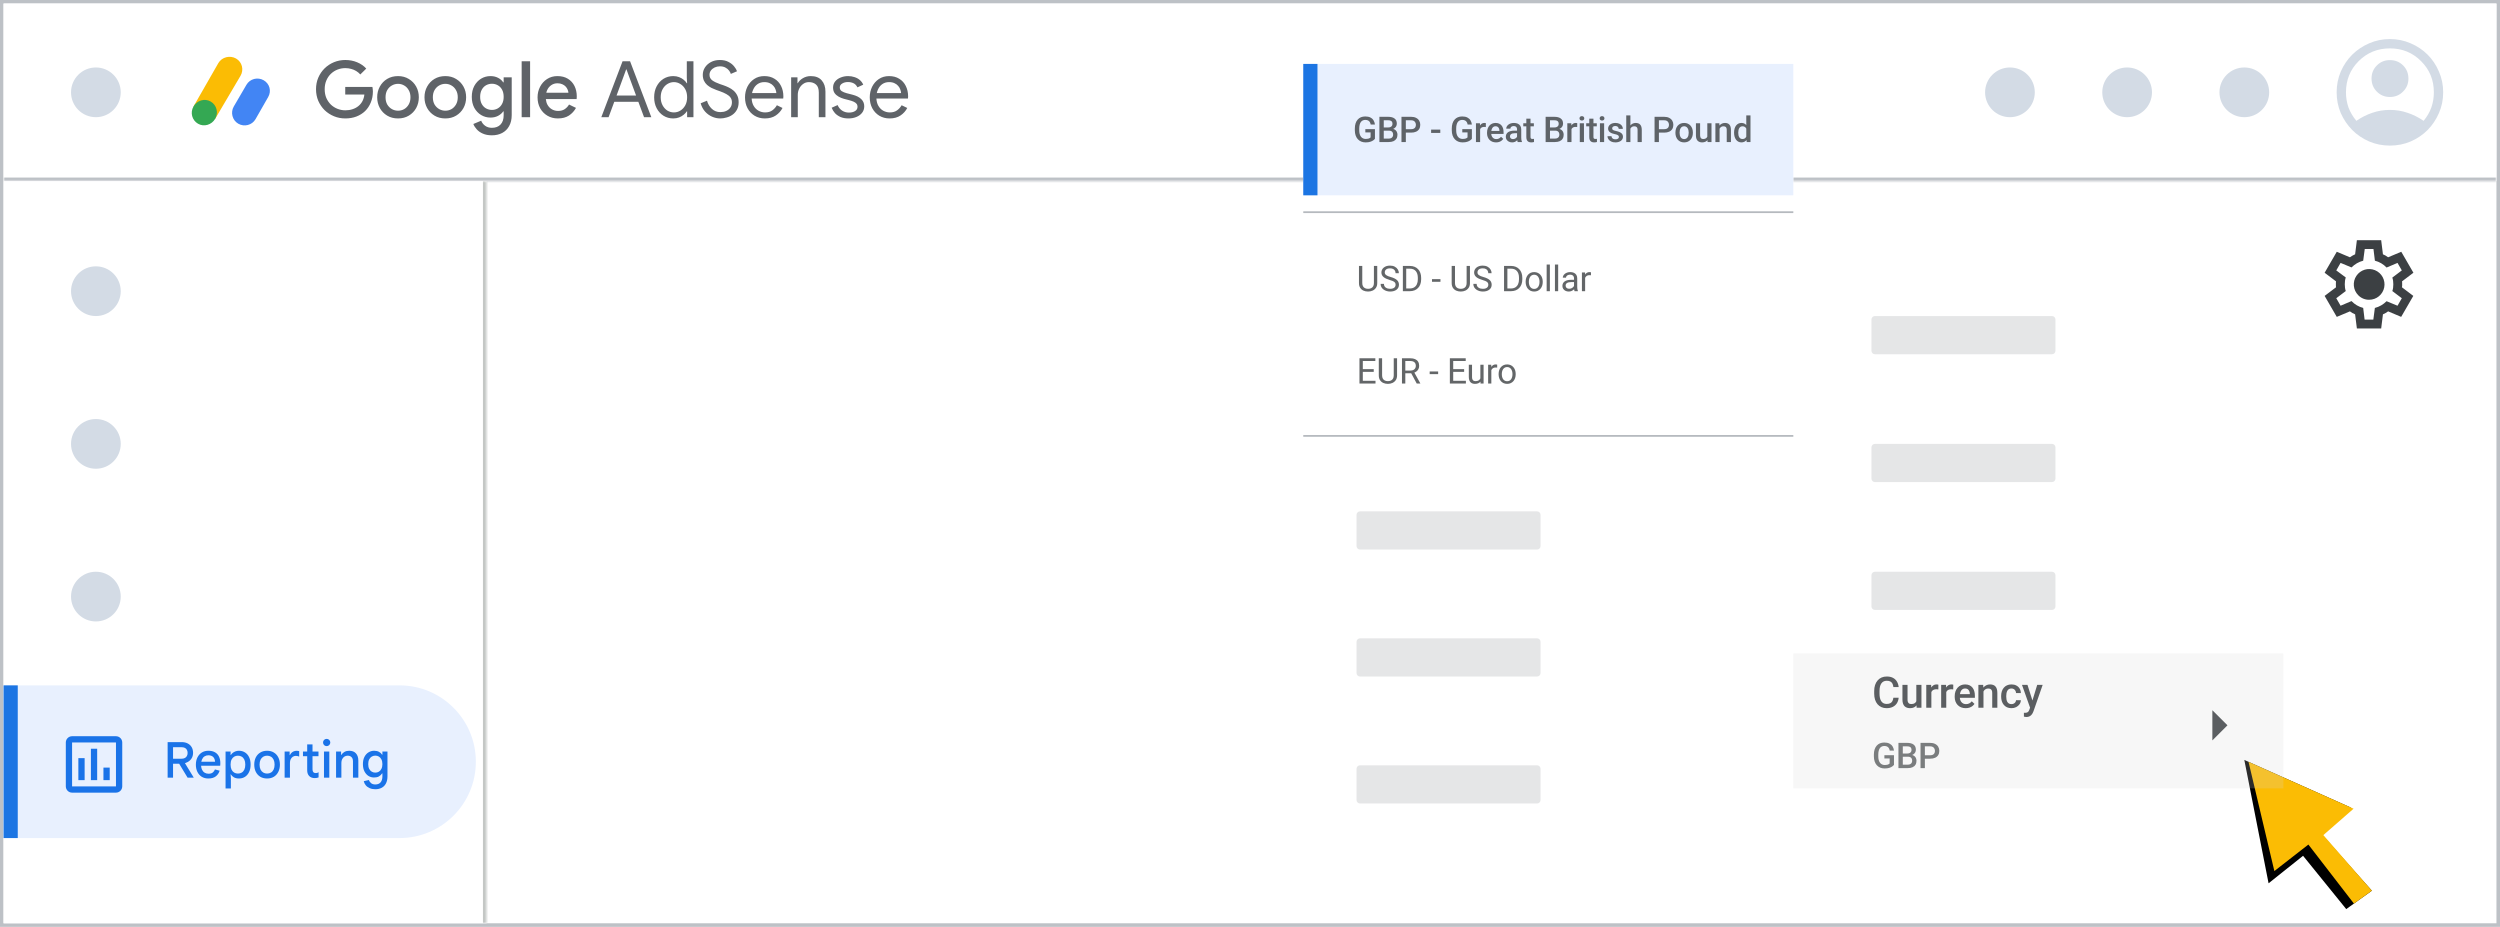 <svg width="704" height="261" viewBox="0 0 704 261" fill="none" xmlns="http://www.w3.org/2000/svg">
<rect x="0.5" y="0.5" width="703" height="260" fill="white"/>
<rect x="0.5" y="0.5" width="703" height="260" stroke="#BDC1C6"/>
<path d="M663.698 92.496L663.2 88.519C662.935 88.418 662.681 88.293 662.439 88.146C662.2 88.001 661.967 87.846 661.738 87.68L658.036 89.234L654.616 83.327L657.82 80.903C657.798 80.763 657.788 80.623 657.788 80.482V79.64C657.788 79.502 657.799 79.365 657.82 79.228L654.616 76.803L658.036 70.896L661.738 72.451C661.968 72.283 662.207 72.128 662.454 71.985C662.694 71.844 662.943 71.719 663.2 71.612L663.698 67.635H670.537L671.034 71.612C671.299 71.713 671.554 71.838 671.797 71.985C672.034 72.129 672.267 72.285 672.495 72.451L676.197 70.896L679.616 76.803L676.415 79.228C676.435 79.365 676.445 79.502 676.446 79.64V80.479C676.446 80.621 676.424 80.763 676.383 80.9L679.586 83.324L676.167 89.231L672.497 87.677C672.267 87.845 672.029 88 671.783 88.144C671.543 88.284 671.294 88.409 671.037 88.516L670.54 92.493L663.698 92.496ZM667.179 84.413C668.178 84.407 669.144 84.055 669.914 83.417C670.683 82.779 671.208 81.895 671.399 80.914C671.59 79.934 671.435 78.917 670.962 78.037C670.489 77.157 669.725 76.468 668.801 76.087C667.878 75.707 666.85 75.657 665.894 75.948C664.938 76.239 664.113 76.851 663.557 77.682C663.001 78.512 662.75 79.51 662.847 80.504C662.943 81.499 663.381 82.429 664.086 83.138C664.486 83.551 664.967 83.877 665.5 84.097C666.032 84.316 666.603 84.424 667.179 84.413ZM665.873 90.008H668.329L668.764 86.718C669.391 86.558 669.994 86.311 670.553 85.985C671.104 85.664 671.611 85.272 672.061 84.821L675.14 86.095L676.352 83.982L673.678 81.961C673.783 81.663 673.856 81.355 673.896 81.042C673.978 80.392 673.978 79.734 673.896 79.084C673.856 78.772 673.783 78.465 673.678 78.168L676.352 76.147L675.14 74.033L672.061 75.338C671.17 74.396 670.029 73.728 668.771 73.412L668.368 70.121H665.912L665.476 73.412C664.851 73.572 664.251 73.817 663.693 74.141C663.142 74.464 662.636 74.856 662.185 75.308L659.107 74.033L657.895 76.147L660.568 78.137C660.466 78.44 660.393 78.752 660.351 79.069C660.308 79.4 660.288 79.732 660.289 80.065C660.288 80.386 660.309 80.706 660.351 81.025C660.393 81.342 660.466 81.654 660.568 81.957L657.895 83.978L659.107 86.091L662.185 84.786C662.629 85.254 663.137 85.656 663.693 85.981C664.251 86.307 664.851 86.553 665.476 86.713L665.873 90.008Z" fill="#3C4043"/>
<mask id="path-3-inside-1_529_1672" fill="white">
<path d="M1 1H703V51H1V1Z"/>
</mask>
<path d="M1 1H703V51H1V1Z" fill="white"/>
<path d="M703 50H1V52H703V50Z" fill="#BDC1C6" mask="url(#path-3-inside-1_529_1672)"/>
<path d="M67.744 21.322C68.73 19.636 68.175 17.449 66.469 16.477C64.763 15.504 62.481 16.066 61.495 17.752C61.451 17.827 54.482 29.994 54.482 29.994L60.603 33.437C60.603 33.437 67.699 21.398 67.744 21.322Z" fill="#FBBC04"/>
<path d="M60.603 33.437C59.623 35.149 57.454 35.828 55.757 34.839C54.06 33.851 53.502 31.706 54.482 29.994C55.461 28.281 57.63 27.603 59.328 28.591C61.025 29.579 61.582 31.724 60.603 33.437Z" fill="#34A853"/>
<path d="M74.248 22.598C72.56 21.626 70.376 22.189 69.402 23.873L65.831 29.994C64.857 31.677 65.419 33.868 67.106 34.839C68.793 35.811 70.978 35.248 71.952 33.564L75.523 27.316C76.497 25.633 75.935 23.569 74.248 22.598Z" fill="#4285F4"/>
<path d="M97.24 33.352C96.111 33.352 95.047 33.147 94.05 32.736C93.053 32.325 92.173 31.753 91.41 31.02C90.662 30.272 90.068 29.399 89.628 28.402C89.203 27.39 88.99 26.297 88.99 25.124C88.99 23.951 89.203 22.865 89.628 21.868C90.068 20.856 90.662 19.983 91.41 19.25C92.173 18.502 93.053 17.923 94.05 17.512C95.047 17.101 96.111 16.896 97.24 16.896C98.443 16.896 99.55 17.109 100.562 17.534C101.589 17.959 102.447 18.553 103.136 19.316L101.464 20.966C101.127 20.585 100.738 20.262 100.298 19.998C99.873 19.734 99.403 19.536 98.89 19.404C98.377 19.257 97.827 19.184 97.24 19.184C96.463 19.184 95.722 19.323 95.018 19.602C94.314 19.881 93.691 20.284 93.148 20.812C92.62 21.325 92.202 21.949 91.894 22.682C91.586 23.401 91.432 24.215 91.432 25.124C91.432 26.033 91.586 26.855 91.894 27.588C92.217 28.307 92.642 28.93 93.17 29.458C93.713 29.971 94.336 30.367 95.04 30.646C95.744 30.925 96.485 31.064 97.262 31.064C97.981 31.064 98.648 30.961 99.264 30.756C99.895 30.551 100.445 30.257 100.914 29.876C101.383 29.495 101.765 29.033 102.058 28.49C102.351 27.933 102.535 27.309 102.608 26.62H97.218V24.486H104.874C104.903 24.662 104.933 24.867 104.962 25.102C104.991 25.322 105.006 25.535 105.006 25.74V25.762C105.006 26.891 104.808 27.925 104.412 28.864C104.031 29.803 103.495 30.609 102.806 31.284C102.117 31.944 101.295 32.457 100.342 32.824C99.403 33.176 98.369 33.352 97.24 33.352ZM112.09 33.352C110.931 33.352 109.912 33.088 109.032 32.56C108.152 32.032 107.462 31.321 106.964 30.426C106.465 29.517 106.216 28.505 106.216 27.39C106.216 26.275 106.465 25.271 106.964 24.376C107.462 23.467 108.152 22.748 109.032 22.22C109.912 21.692 110.931 21.428 112.09 21.428C113.234 21.428 114.246 21.699 115.126 22.242C116.006 22.77 116.695 23.481 117.194 24.376C117.692 25.271 117.942 26.275 117.942 27.39C117.942 28.505 117.692 29.517 117.194 30.426C116.695 31.321 116.006 32.032 115.126 32.56C114.246 33.088 113.234 33.352 112.09 33.352ZM112.09 31.174C112.706 31.174 113.278 31.027 113.806 30.734C114.334 30.426 114.759 29.993 115.082 29.436C115.419 28.864 115.588 28.182 115.588 27.39C115.588 26.598 115.419 25.923 115.082 25.366C114.759 24.794 114.334 24.361 113.806 24.068C113.278 23.76 112.706 23.606 112.09 23.606C111.474 23.606 110.894 23.76 110.352 24.068C109.824 24.361 109.391 24.794 109.054 25.366C108.731 25.923 108.57 26.598 108.57 27.39C108.57 28.182 108.731 28.864 109.054 29.436C109.391 29.993 109.831 30.426 110.374 30.734C110.916 31.027 111.488 31.174 112.09 31.174ZM125.41 33.352C124.251 33.352 123.232 33.088 122.352 32.56C121.472 32.032 120.783 31.321 120.284 30.426C119.785 29.517 119.536 28.505 119.536 27.39C119.536 26.275 119.785 25.271 120.284 24.376C120.783 23.467 121.472 22.748 122.352 22.22C123.232 21.692 124.251 21.428 125.41 21.428C126.554 21.428 127.566 21.699 128.446 22.242C129.326 22.77 130.015 23.481 130.514 24.376C131.013 25.271 131.262 26.275 131.262 27.39C131.262 28.505 131.013 29.517 130.514 30.426C130.015 31.321 129.326 32.032 128.446 32.56C127.566 33.088 126.554 33.352 125.41 33.352ZM125.41 31.174C126.026 31.174 126.598 31.027 127.126 30.734C127.654 30.426 128.079 29.993 128.402 29.436C128.739 28.864 128.908 28.182 128.908 27.39C128.908 26.598 128.739 25.923 128.402 25.366C128.079 24.794 127.654 24.361 127.126 24.068C126.598 23.76 126.026 23.606 125.41 23.606C124.794 23.606 124.215 23.76 123.672 24.068C123.144 24.361 122.711 24.794 122.374 25.366C122.051 25.923 121.89 26.598 121.89 27.39C121.89 28.182 122.051 28.864 122.374 29.436C122.711 29.993 123.151 30.426 123.694 30.734C124.237 31.027 124.809 31.174 125.41 31.174ZM138.51 38.104C137.528 38.104 136.677 37.943 135.958 37.62C135.254 37.312 134.682 36.909 134.242 36.41C133.802 35.926 133.487 35.427 133.296 34.914L135.496 33.99C135.731 34.577 136.105 35.053 136.618 35.42C137.146 35.801 137.777 35.992 138.51 35.992C139.552 35.992 140.366 35.684 140.952 35.068C141.539 34.452 141.832 33.579 141.832 32.45V31.372H141.7C141.348 31.885 140.864 32.303 140.248 32.626C139.632 32.949 138.921 33.11 138.114 33.11C137.161 33.11 136.281 32.868 135.474 32.384C134.682 31.9 134.044 31.225 133.56 30.36C133.091 29.48 132.856 28.453 132.856 27.28C132.856 26.092 133.091 25.065 133.56 24.2C134.044 23.32 134.682 22.638 135.474 22.154C136.281 21.67 137.161 21.428 138.114 21.428C138.921 21.428 139.632 21.589 140.248 21.912C140.864 22.22 141.348 22.645 141.7 23.188H141.832V21.78H144.098V32.406C144.098 33.623 143.856 34.657 143.372 35.508C142.903 36.359 142.25 37.004 141.414 37.444C140.578 37.884 139.61 38.104 138.51 38.104ZM138.532 30.954C139.119 30.954 139.662 30.815 140.16 30.536C140.674 30.243 141.077 29.825 141.37 29.282C141.678 28.725 141.832 28.057 141.832 27.28C141.832 26.459 141.678 25.777 141.37 25.234C141.077 24.691 140.674 24.281 140.16 24.002C139.662 23.723 139.119 23.584 138.532 23.584C137.946 23.584 137.396 23.723 136.882 24.002C136.384 24.281 135.98 24.699 135.672 25.256C135.364 25.799 135.21 26.473 135.21 27.28C135.21 28.072 135.364 28.747 135.672 29.304C135.98 29.847 136.384 30.257 136.882 30.536C137.396 30.815 137.946 30.954 138.532 30.954ZM146.9 33V17.248H149.276V33H146.9ZM157.096 33.352C155.996 33.352 155.013 33.095 154.148 32.582C153.283 32.069 152.601 31.365 152.102 30.47C151.618 29.575 151.376 28.556 151.376 27.412C151.376 26.341 151.611 25.351 152.08 24.442C152.549 23.533 153.202 22.807 154.038 22.264C154.889 21.707 155.864 21.428 156.964 21.428C158.123 21.428 159.105 21.677 159.912 22.176C160.733 22.675 161.357 23.357 161.782 24.222C162.207 25.087 162.42 26.063 162.42 27.148C162.42 27.309 162.413 27.456 162.398 27.588C162.398 27.72 162.391 27.823 162.376 27.896H153.708C153.767 28.512 153.921 29.047 154.17 29.502C154.493 30.074 154.918 30.507 155.446 30.8C155.974 31.093 156.546 31.24 157.162 31.24C157.91 31.24 158.533 31.071 159.032 30.734C159.545 30.382 159.949 29.949 160.242 29.436L162.2 30.382C161.716 31.262 161.056 31.981 160.22 32.538C159.384 33.081 158.343 33.352 157.096 33.352ZM153.84 26.114H160.066C160.051 25.835 159.978 25.542 159.846 25.234C159.714 24.911 159.523 24.618 159.274 24.354C159.025 24.09 158.709 23.877 158.328 23.716C157.947 23.54 157.499 23.452 156.986 23.452C156.341 23.452 155.769 23.621 155.27 23.958C154.771 24.281 154.383 24.735 154.104 25.322C153.987 25.571 153.899 25.835 153.84 26.114Z" fill="#5F6368"/>
<path d="M169.33 33L175.314 17.248H177.426L183.41 33H181.364L179.758 28.666H172.982L171.376 33H169.33ZM179.12 26.906L177.03 21.23L176.414 19.536H176.326L175.71 21.23L173.62 26.906H179.12ZM189.576 33.352C188.564 33.352 187.647 33.095 186.826 32.582C186.019 32.069 185.381 31.365 184.912 30.47C184.443 29.575 184.208 28.549 184.208 27.39C184.208 26.231 184.443 25.205 184.912 24.31C185.381 23.415 186.019 22.711 186.826 22.198C187.647 21.685 188.564 21.428 189.576 21.428C190.177 21.428 190.727 21.523 191.226 21.714C191.725 21.905 192.157 22.154 192.524 22.462C192.905 22.77 193.199 23.1 193.404 23.452H193.492L193.404 21.89V17.248H195.274V33H193.492V31.35H193.404C193.199 31.687 192.905 32.01 192.524 32.318C192.157 32.626 191.725 32.875 191.226 33.066C190.727 33.257 190.177 33.352 189.576 33.352ZM189.774 31.658C190.419 31.658 191.021 31.489 191.578 31.152C192.15 30.8 192.612 30.309 192.964 29.678C193.316 29.033 193.492 28.27 193.492 27.39C193.492 26.51 193.316 25.755 192.964 25.124C192.612 24.479 192.15 23.987 191.578 23.65C191.021 23.298 190.419 23.122 189.774 23.122C189.129 23.122 188.52 23.298 187.948 23.65C187.391 23.987 186.936 24.479 186.584 25.124C186.232 25.755 186.056 26.51 186.056 27.39C186.056 28.255 186.232 29.011 186.584 29.656C186.936 30.301 187.391 30.8 187.948 31.152C188.52 31.489 189.129 31.658 189.774 31.658ZM202.81 33.352C202.048 33.352 201.292 33.191 200.544 32.868C199.796 32.545 199.136 32.069 198.564 31.438C197.992 30.807 197.574 30.023 197.31 29.084L199.092 28.358C199.342 29.267 199.796 30.03 200.456 30.646C201.116 31.262 201.916 31.57 202.854 31.57C203.441 31.57 203.976 31.467 204.46 31.262C204.959 31.042 205.355 30.727 205.648 30.316C205.956 29.905 206.11 29.407 206.11 28.82C206.11 28.292 205.978 27.845 205.714 27.478C205.465 27.111 205.084 26.789 204.57 26.51C204.057 26.217 203.426 25.938 202.678 25.674L201.688 25.322C201.248 25.161 200.801 24.97 200.346 24.75C199.906 24.515 199.496 24.237 199.114 23.914C198.748 23.577 198.454 23.181 198.234 22.726C198.014 22.257 197.904 21.707 197.904 21.076C197.904 20.313 198.11 19.617 198.52 18.986C198.931 18.355 199.496 17.849 200.214 17.468C200.933 17.087 201.762 16.896 202.7 16.896C203.683 16.896 204.504 17.079 205.164 17.446C205.839 17.798 206.367 18.223 206.748 18.722C207.144 19.206 207.408 19.653 207.54 20.064L205.802 20.812C205.714 20.504 205.546 20.189 205.296 19.866C205.047 19.529 204.71 19.25 204.284 19.03C203.874 18.795 203.353 18.678 202.722 18.678C202.209 18.678 201.725 18.781 201.27 18.986C200.83 19.191 200.471 19.477 200.192 19.844C199.928 20.196 199.796 20.607 199.796 21.076C199.796 21.736 200.06 22.257 200.588 22.638C201.116 23.019 201.828 23.364 202.722 23.672L203.756 24.024C204.226 24.185 204.702 24.383 205.186 24.618C205.685 24.853 206.147 25.153 206.572 25.52C206.998 25.887 207.342 26.341 207.606 26.884C207.87 27.412 208.002 28.05 208.002 28.798C208.002 29.605 207.841 30.301 207.518 30.888C207.21 31.46 206.8 31.929 206.286 32.296C205.773 32.663 205.208 32.927 204.592 33.088C203.991 33.264 203.397 33.352 202.81 33.352ZM215.384 33.352C214.299 33.352 213.331 33.095 212.48 32.582C211.644 32.069 210.984 31.365 210.5 30.47C210.031 29.575 209.796 28.556 209.796 27.412C209.796 26.341 210.016 25.351 210.456 24.442C210.911 23.533 211.541 22.807 212.348 22.264C213.169 21.707 214.13 21.428 215.23 21.428C216.345 21.428 217.298 21.677 218.09 22.176C218.897 22.66 219.513 23.335 219.938 24.2C220.378 25.065 220.598 26.055 220.598 27.17C220.598 27.273 220.591 27.375 220.576 27.478C220.576 27.581 220.569 27.669 220.554 27.742H211.666C211.71 28.549 211.893 29.231 212.216 29.788C212.583 30.419 213.052 30.888 213.624 31.196C214.211 31.504 214.819 31.658 215.45 31.658C216.271 31.658 216.946 31.467 217.474 31.086C218.017 30.69 218.449 30.206 218.772 29.634L220.356 30.404C219.916 31.255 219.285 31.959 218.464 32.516C217.643 33.073 216.616 33.352 215.384 33.352ZM211.776 26.202H218.618C218.603 25.894 218.53 25.564 218.398 25.212C218.281 24.845 218.083 24.508 217.804 24.2C217.54 23.877 217.195 23.621 216.77 23.43C216.359 23.225 215.846 23.122 215.23 23.122C214.497 23.122 213.859 23.313 213.316 23.694C212.788 24.061 212.385 24.567 212.106 25.212C211.959 25.52 211.849 25.85 211.776 26.202ZM222.786 33V21.78H224.568V23.43H224.656C224.95 22.887 225.426 22.418 226.086 22.022C226.761 21.626 227.494 21.428 228.286 21.428C229.665 21.428 230.699 21.831 231.388 22.638C232.092 23.43 232.444 24.486 232.444 25.806V33H230.574V26.092C230.574 25.007 230.31 24.244 229.782 23.804C229.269 23.349 228.602 23.122 227.78 23.122C227.164 23.122 226.622 23.298 226.152 23.65C225.683 23.987 225.316 24.427 225.052 24.97C224.788 25.513 224.656 26.085 224.656 26.686V33H222.786ZM238.927 33.352C238.091 33.352 237.35 33.22 236.705 32.956C236.074 32.677 235.546 32.311 235.121 31.856C234.71 31.387 234.402 30.881 234.197 30.338L235.869 29.59C236.162 30.265 236.588 30.785 237.145 31.152C237.702 31.519 238.34 31.702 239.059 31.702C239.748 31.702 240.32 31.563 240.775 31.284C241.244 31.005 241.479 30.595 241.479 30.052C241.479 29.715 241.384 29.436 241.193 29.216C241.002 28.981 240.724 28.783 240.357 28.622C239.99 28.461 239.543 28.314 239.015 28.182L237.651 27.83C237.123 27.683 236.624 27.478 236.155 27.214C235.686 26.95 235.304 26.613 235.011 26.202C234.732 25.777 234.593 25.263 234.593 24.662C234.593 23.987 234.791 23.408 235.187 22.924C235.583 22.44 236.104 22.073 236.749 21.824C237.394 21.56 238.084 21.428 238.817 21.428C239.462 21.428 240.064 21.523 240.621 21.714C241.193 21.89 241.692 22.161 242.117 22.528C242.542 22.88 242.865 23.32 243.085 23.848L241.457 24.596C241.178 24.039 240.804 23.65 240.335 23.43C239.866 23.21 239.345 23.1 238.773 23.1C238.157 23.1 237.622 23.239 237.167 23.518C236.712 23.782 236.485 24.149 236.485 24.618C236.485 25.087 236.668 25.439 237.035 25.674C237.416 25.909 237.878 26.099 238.421 26.246L240.049 26.664C241.149 26.943 241.978 27.361 242.535 27.918C243.092 28.461 243.371 29.128 243.371 29.92C243.371 30.624 243.173 31.233 242.777 31.746C242.381 32.259 241.846 32.655 241.171 32.934C240.496 33.213 239.748 33.352 238.927 33.352ZM250.511 33.352C249.426 33.352 248.458 33.095 247.607 32.582C246.771 32.069 246.111 31.365 245.627 30.47C245.158 29.575 244.923 28.556 244.923 27.412C244.923 26.341 245.143 25.351 245.583 24.442C246.038 23.533 246.668 22.807 247.475 22.264C248.296 21.707 249.257 21.428 250.357 21.428C251.472 21.428 252.425 21.677 253.217 22.176C254.024 22.66 254.64 23.335 255.065 24.2C255.505 25.065 255.725 26.055 255.725 27.17C255.725 27.273 255.718 27.375 255.703 27.478C255.703 27.581 255.696 27.669 255.681 27.742H246.793C246.837 28.549 247.02 29.231 247.343 29.788C247.71 30.419 248.179 30.888 248.751 31.196C249.338 31.504 249.946 31.658 250.577 31.658C251.398 31.658 252.073 31.467 252.601 31.086C253.144 30.69 253.576 30.206 253.899 29.634L255.483 30.404C255.043 31.255 254.412 31.959 253.591 32.516C252.77 33.073 251.743 33.352 250.511 33.352ZM246.903 26.202H253.745C253.73 25.894 253.657 25.564 253.525 25.212C253.408 24.845 253.21 24.508 252.931 24.2C252.667 23.877 252.322 23.621 251.897 23.43C251.486 23.225 250.973 23.122 250.357 23.122C249.624 23.122 248.986 23.313 248.443 23.694C247.915 24.061 247.512 24.567 247.233 25.212C247.086 25.52 246.976 25.85 246.903 26.202Z" fill="#5F6368"/>
<path d="M663.55 34.025C664.975 33.05 666.463 32.3 668.013 31.775C669.588 31.225 671.25 30.95 673 30.95C674.775 30.95 676.438 31.225 677.988 31.775C679.563 32.3 681.063 33.05 682.488 34.025C683.463 32.85 684.188 31.6 684.663 30.275C685.138 28.925 685.375 27.5 685.375 26C685.375 22.525 684.175 19.6 681.775 17.225C679.4 14.825 676.475 13.625 673 13.625C669.525 13.625 666.588 14.825 664.188 17.225C661.813 19.6 660.625 22.525 660.625 26C660.625 27.5 660.863 28.925 661.338 30.275C661.838 31.6 662.575 32.85 663.55 34.025ZM673 27.312C671.55 27.312 670.325 26.812 669.325 25.812C668.325 24.812 667.825 23.575 667.825 22.1C667.825 20.65 668.325 19.425 669.325 18.425C670.325 17.425 671.55 16.925 673 16.925C674.475 16.925 675.713 17.425 676.713 18.425C677.713 19.425 678.213 20.663 678.213 22.137C678.213 23.587 677.7 24.812 676.675 25.812C675.675 26.812 674.45 27.312 673 27.312ZM673 41C670.925 41 668.975 40.612 667.15 39.837C665.325 39.038 663.738 37.962 662.388 36.612C661.038 35.237 659.963 33.65 659.163 31.85C658.388 30.025 658 28.075 658 26C658 23.925 658.388 21.975 659.163 20.15C659.963 18.325 661.038 16.738 662.388 15.387C663.763 14.037 665.35 12.975 667.15 12.2C668.975 11.4 670.925 11 673 11C675.075 11 677.025 11.4 678.85 12.2C680.675 12.975 682.263 14.037 683.613 15.387C684.963 16.738 686.025 18.325 686.8 20.15C687.6 21.975 688 23.925 688 26C688 28.075 687.6 30.025 686.8 31.85C686.025 33.65 684.963 35.237 683.613 36.612C682.263 37.962 680.675 39.038 678.85 39.837C677.025 40.612 675.075 41 673 41Z" fill="#D3DBE5"/>
<circle cx="27" cy="26" r="7" fill="#D3DBE5"/>
<circle cx="566" cy="26" r="7" fill="#D3DBE5"/>
<circle cx="599" cy="26" r="7" fill="#D3DBE5"/>
<circle cx="632" cy="26" r="7" fill="#D3DBE5"/>
<mask id="path-15-inside-2_529_1672" fill="white">
<path d="M1 51H137V260H1V51Z"/>
</mask>
<path d="M1 51H137V260H1V51Z" fill="white"/>
<path d="M136 51V260H138V51H136Z" fill="#C4C7C5" mask="url(#path-15-inside-2_529_1672)"/>
<circle cx="27" cy="168" r="7" fill="#D3DBE5"/>
<circle cx="27" cy="211" r="7" fill="#D3DBE5"/>
<circle cx="27" cy="125" r="7" fill="#D3DBE5"/>
<circle cx="27" cy="82" r="7" fill="#D3DBE5"/>
<g filter="url(#filter0_d_529_1672)">
<rect x="505" y="68" width="137.791" height="163.953" rx="8.721" fill="white"/>
</g>
<path d="M533.172 196.477H534.662C534.615 197.045 534.456 197.552 534.186 197.997C533.915 198.438 533.536 198.786 533.047 199.04C532.558 199.294 531.964 199.422 531.264 199.422C530.728 199.422 530.245 199.326 529.816 199.135C529.386 198.941 529.019 198.666 528.713 198.313C528.407 197.955 528.172 197.524 528.009 197.019C527.85 196.514 527.771 195.95 527.771 195.326V194.605C527.771 193.981 527.852 193.416 528.015 192.912C528.182 192.407 528.421 191.976 528.731 191.618C529.041 191.256 529.412 190.98 529.845 190.789C530.283 190.598 530.774 190.503 531.318 190.503C532.01 190.503 532.594 190.63 533.071 190.885C533.548 191.139 533.917 191.491 534.18 191.94C534.446 192.389 534.609 192.904 534.668 193.484H533.178C533.138 193.11 533.051 192.79 532.916 192.524C532.785 192.258 532.59 192.055 532.331 191.916C532.073 191.773 531.735 191.701 531.318 191.701C530.976 191.701 530.678 191.765 530.424 191.892C530.169 192.019 529.957 192.206 529.786 192.452C529.615 192.699 529.486 193.003 529.398 193.365C529.315 193.722 529.273 194.132 529.273 194.593V195.326C529.273 195.763 529.311 196.161 529.386 196.518C529.466 196.872 529.585 197.176 529.744 197.43C529.907 197.685 530.114 197.881 530.364 198.021C530.615 198.16 530.915 198.229 531.264 198.229C531.69 198.229 532.033 198.162 532.296 198.027C532.562 197.891 532.763 197.695 532.898 197.436C533.037 197.174 533.128 196.854 533.172 196.477ZM539.637 197.782V192.852H541.08V199.302H539.721L539.637 197.782ZM539.84 196.441L540.323 196.429C540.323 196.862 540.275 197.261 540.18 197.627C540.085 197.989 539.938 198.305 539.739 198.575C539.54 198.841 539.286 199.05 538.976 199.201C538.666 199.348 538.294 199.422 537.861 199.422C537.547 199.422 537.259 199.376 536.997 199.284C536.734 199.193 536.508 199.052 536.317 198.861C536.13 198.67 535.985 198.422 535.882 198.116C535.778 197.81 535.727 197.444 535.727 197.019V192.852H537.163V197.031C537.163 197.265 537.191 197.462 537.247 197.621C537.303 197.776 537.378 197.901 537.473 197.997C537.569 198.092 537.68 198.16 537.807 198.199C537.934 198.239 538.07 198.259 538.213 198.259C538.622 198.259 538.944 198.18 539.178 198.021C539.417 197.858 539.586 197.639 539.685 197.365C539.789 197.091 539.84 196.783 539.84 196.441ZM543.873 194.08V199.302H542.437V192.852H543.808L543.873 194.08ZM545.847 192.81L545.835 194.146C545.747 194.13 545.652 194.118 545.549 194.11C545.449 194.102 545.35 194.098 545.25 194.098C545.004 194.098 544.787 194.134 544.601 194.205C544.414 194.273 544.257 194.372 544.13 194.503C544.006 194.63 543.911 194.785 543.843 194.968C543.776 195.151 543.736 195.356 543.724 195.582L543.396 195.606C543.396 195.201 543.436 194.825 543.516 194.479C543.595 194.134 543.714 193.83 543.873 193.567C544.036 193.305 544.239 193.1 544.481 192.953C544.728 192.806 545.012 192.733 545.334 192.733C545.421 192.733 545.515 192.741 545.614 192.757C545.717 192.772 545.795 192.79 545.847 192.81ZM548.067 194.08V199.302H546.631V192.852H548.002L548.067 194.08ZM550.041 192.81L550.029 194.146C549.941 194.13 549.846 194.118 549.743 194.11C549.643 194.102 549.544 194.098 549.445 194.098C549.198 194.098 548.982 194.134 548.795 194.205C548.608 194.273 548.451 194.372 548.324 194.503C548.201 194.63 548.105 194.785 548.038 194.968C547.97 195.151 547.93 195.356 547.918 195.582L547.59 195.606C547.59 195.201 547.63 194.825 547.71 194.479C547.789 194.134 547.908 193.83 548.067 193.567C548.23 193.305 548.433 193.1 548.675 192.953C548.922 192.806 549.206 192.733 549.528 192.733C549.615 192.733 549.709 192.741 549.808 192.757C549.912 192.772 549.989 192.79 550.041 192.81ZM553.543 199.422C553.066 199.422 552.635 199.344 552.25 199.189C551.868 199.03 551.542 198.809 551.272 198.527C551.006 198.245 550.801 197.913 550.658 197.532C550.515 197.15 550.443 196.739 550.443 196.298V196.059C550.443 195.554 550.517 195.097 550.664 194.688C550.811 194.279 551.016 193.929 551.278 193.639C551.54 193.345 551.85 193.12 552.208 192.965C552.566 192.81 552.953 192.733 553.37 192.733C553.831 192.733 554.235 192.81 554.581 192.965C554.926 193.12 555.212 193.339 555.439 193.621C555.67 193.899 555.84 194.231 555.952 194.617C556.067 195.002 556.125 195.427 556.125 195.892V196.506H551.141V195.475H554.706V195.362C554.698 195.103 554.646 194.861 554.551 194.634C554.459 194.408 554.318 194.225 554.127 194.086C553.937 193.947 553.682 193.877 553.364 193.877C553.126 193.877 552.913 193.929 552.726 194.032C552.544 194.132 552.391 194.277 552.267 194.467C552.144 194.658 552.049 194.889 551.981 195.159C551.918 195.425 551.886 195.725 551.886 196.059V196.298C551.886 196.58 551.924 196.842 551.999 197.085C552.079 197.323 552.194 197.532 552.345 197.711C552.496 197.889 552.679 198.031 552.893 198.134C553.108 198.233 553.352 198.283 553.627 198.283C553.972 198.283 554.28 198.213 554.551 198.074C554.821 197.935 555.055 197.738 555.254 197.484L556.011 198.217C555.872 198.42 555.691 198.615 555.469 198.802C555.246 198.984 554.974 199.133 554.652 199.249C554.334 199.364 553.965 199.422 553.543 199.422ZM558.548 194.229V199.302H557.111V192.852H558.465L558.548 194.229ZM558.292 195.839L557.827 195.833C557.831 195.376 557.894 194.956 558.017 194.575C558.145 194.193 558.32 193.865 558.542 193.591C558.769 193.317 559.039 193.106 559.353 192.959C559.667 192.808 560.017 192.733 560.402 192.733C560.712 192.733 560.992 192.776 561.243 192.864C561.497 192.947 561.714 193.084 561.893 193.275C562.075 193.466 562.214 193.714 562.31 194.02C562.405 194.322 562.453 194.694 562.453 195.135V199.302H561.01V195.129C561.01 194.819 560.965 194.575 560.873 194.396C560.786 194.213 560.656 194.084 560.486 194.008C560.319 193.929 560.11 193.889 559.86 193.889C559.613 193.889 559.393 193.941 559.198 194.044C559.003 194.148 558.838 194.289 558.703 194.467C558.572 194.646 558.471 194.853 558.399 195.087C558.327 195.322 558.292 195.572 558.292 195.839ZM566.432 198.277C566.667 198.277 566.878 198.231 567.064 198.14C567.255 198.044 567.408 197.913 567.523 197.746C567.643 197.579 567.708 197.387 567.72 197.168H569.073C569.065 197.585 568.942 197.965 568.704 198.307C568.465 198.649 568.149 198.921 567.756 199.123C567.362 199.322 566.927 199.422 566.45 199.422C565.957 199.422 565.528 199.338 565.163 199.171C564.797 199 564.493 198.766 564.25 198.468C564.008 198.17 563.825 197.826 563.702 197.436C563.583 197.047 563.523 196.63 563.523 196.184V195.976C563.523 195.531 563.583 195.113 563.702 194.724C563.825 194.33 564.008 193.985 564.25 193.687C564.493 193.388 564.797 193.156 565.163 192.989C565.528 192.818 565.955 192.733 566.444 192.733C566.961 192.733 567.414 192.836 567.804 193.043C568.193 193.245 568.499 193.53 568.722 193.895C568.948 194.257 569.065 194.678 569.073 195.159H567.72C567.708 194.921 567.649 194.706 567.541 194.515C567.438 194.32 567.291 194.165 567.1 194.05C566.913 193.935 566.689 193.877 566.426 193.877C566.136 193.877 565.896 193.937 565.705 194.056C565.514 194.171 565.365 194.33 565.258 194.533C565.151 194.732 565.073 194.956 565.025 195.207C564.982 195.453 564.96 195.709 564.96 195.976V196.184C564.96 196.451 564.982 196.709 565.025 196.959C565.069 197.21 565.145 197.434 565.252 197.633C565.363 197.828 565.514 197.985 565.705 198.104C565.896 198.219 566.138 198.277 566.432 198.277ZM571.926 198.599L573.679 192.852H575.217L572.63 200.286C572.57 200.445 572.492 200.618 572.397 200.805C572.302 200.991 572.176 201.168 572.021 201.335C571.87 201.506 571.682 201.643 571.455 201.747C571.229 201.854 570.954 201.908 570.632 201.908C570.505 201.908 570.382 201.896 570.263 201.872C570.148 201.852 570.038 201.83 569.935 201.806L569.929 200.709C569.969 200.713 570.016 200.717 570.072 200.721C570.132 200.725 570.179 200.727 570.215 200.727C570.454 200.727 570.652 200.697 570.811 200.638C570.97 200.582 571.099 200.491 571.199 200.363C571.302 200.236 571.39 200.065 571.461 199.851L571.926 198.599ZM570.936 192.852L572.469 197.681L572.725 199.195L571.729 199.451L569.386 192.852H570.936Z" fill="#3C4043"/>
<path d="M533.344 212.669V215.384C533.244 215.518 533.086 215.664 532.871 215.824C532.659 215.98 532.378 216.115 532.026 216.229C531.674 216.343 531.237 216.4 530.713 216.4C530.267 216.4 529.858 216.325 529.487 216.175C529.116 216.022 528.795 215.799 528.525 215.506C528.258 215.213 528.051 214.857 527.905 214.437C527.758 214.014 527.685 213.532 527.685 212.992V212.499C527.685 211.961 527.752 211.483 527.885 211.063C528.022 210.64 528.217 210.282 528.471 209.989C528.725 209.696 529.031 209.475 529.389 209.325C529.751 209.172 530.159 209.095 530.615 209.095C531.198 209.095 531.679 209.193 532.06 209.388C532.444 209.58 532.741 209.847 532.949 210.189C533.157 210.531 533.289 210.921 533.344 211.361H532.143C532.104 211.114 532.028 210.892 531.914 210.697C531.803 210.502 531.644 210.349 531.435 210.238C531.23 210.124 530.963 210.067 530.634 210.067C530.351 210.067 530.102 210.121 529.887 210.228C529.673 210.336 529.494 210.493 529.35 210.702C529.21 210.91 529.105 211.164 529.033 211.463C528.961 211.763 528.925 212.105 528.925 212.489V212.992C528.925 213.382 528.966 213.729 529.048 214.032C529.132 214.335 529.253 214.59 529.409 214.798C529.568 215.007 529.762 215.165 529.99 215.272C530.218 215.376 530.475 215.428 530.761 215.428C531.041 215.428 531.271 215.405 531.45 215.36C531.629 215.311 531.771 215.254 531.875 215.189C531.982 215.121 532.065 215.056 532.124 214.994V213.583H530.644V212.669H533.344ZM537.268 213.089H535.456L535.447 212.196H537.029C537.296 212.196 537.522 212.157 537.707 212.079C537.896 211.997 538.039 211.882 538.137 211.732C538.235 211.579 538.283 211.395 538.283 211.18C538.283 210.943 538.238 210.749 538.147 210.599C538.056 210.449 537.916 210.34 537.727 210.272C537.541 210.204 537.304 210.169 537.014 210.169H535.827V216.302H534.602V209.193H537.014C537.405 209.193 537.753 209.23 538.059 209.305C538.368 209.38 538.63 209.497 538.845 209.657C539.063 209.813 539.227 210.012 539.338 210.253C539.452 210.493 539.509 210.78 539.509 211.112C539.509 211.405 539.439 211.673 539.299 211.918C539.159 212.158 538.952 212.355 538.679 212.508C538.406 212.661 538.065 212.753 537.658 212.782L537.268 213.089ZM537.214 216.302H535.071L535.622 215.331H537.214C537.491 215.331 537.722 215.285 537.908 215.194C538.093 215.1 538.231 214.971 538.323 214.808C538.417 214.642 538.464 214.448 538.464 214.227C538.464 213.996 538.423 213.796 538.342 213.627C538.261 213.454 538.132 213.322 537.956 213.231C537.781 213.137 537.551 213.089 537.268 213.089H535.891L535.901 212.196H537.693L537.971 212.533C538.362 212.546 538.682 212.632 538.933 212.792C539.187 212.951 539.376 213.158 539.499 213.412C539.623 213.666 539.685 213.939 539.685 214.232C539.685 214.684 539.586 215.064 539.387 215.37C539.192 215.676 538.91 215.908 538.542 216.068C538.174 216.224 537.732 216.302 537.214 216.302ZM543.52 213.651H541.67V212.679H543.52C543.843 212.679 544.103 212.627 544.302 212.523C544.5 212.419 544.645 212.276 544.736 212.093C544.831 211.908 544.878 211.696 544.878 211.459C544.878 211.234 544.831 211.024 544.736 210.829C544.645 210.63 544.5 210.471 544.302 210.35C544.103 210.23 543.843 210.169 543.52 210.169H542.046V216.302H540.82V209.193H543.52C544.071 209.193 544.538 209.291 544.922 209.486C545.309 209.678 545.604 209.945 545.806 210.287C546.007 210.625 546.108 211.013 546.108 211.449C546.108 211.908 546.007 212.302 545.806 212.63C545.604 212.959 545.309 213.211 544.922 213.387C544.538 213.563 544.071 213.651 543.52 213.651Z" fill="#3C4043" fill-opacity="0.8"/>
<path d="M527 89.977C527 89.849 527.025 89.722 527.074 89.603C527.124 89.484 527.196 89.377 527.286 89.286C527.377 89.195 527.485 89.123 527.604 89.074C527.722 89.025 527.85 89 527.978 89H577.839C577.967 89 578.094 89.025 578.213 89.074C578.332 89.123 578.44 89.195 578.53 89.286C578.621 89.377 578.693 89.484 578.742 89.603C578.792 89.722 578.817 89.849 578.817 89.977V98.777C578.817 99.036 578.714 99.285 578.531 99.469C578.347 99.652 578.098 99.755 577.839 99.755H527.978C527.719 99.755 527.47 99.652 527.286 99.469C527.103 99.285 527 99.036 527 98.777V89.977Z" fill="#E5E6E7"/>
<path d="M527 125.977C527 125.849 527.025 125.722 527.074 125.603C527.124 125.484 527.196 125.377 527.286 125.286C527.377 125.195 527.485 125.123 527.604 125.074C527.722 125.025 527.85 125 527.978 125H577.839C577.967 125 578.094 125.025 578.213 125.074C578.332 125.123 578.44 125.195 578.53 125.286C578.621 125.377 578.693 125.484 578.742 125.603C578.792 125.722 578.817 125.849 578.817 125.977V134.777C578.817 135.036 578.714 135.285 578.531 135.469C578.347 135.652 578.098 135.755 577.839 135.755H527.978C527.719 135.755 527.47 135.652 527.286 135.469C527.103 135.285 527 135.036 527 134.777V125.977Z" fill="#E5E6E7"/>
<path d="M527 161.977C527 161.849 527.025 161.722 527.074 161.603C527.124 161.484 527.196 161.377 527.286 161.286C527.377 161.195 527.485 161.123 527.604 161.074C527.722 161.025 527.85 161 527.978 161H577.839C577.967 161 578.094 161.025 578.213 161.074C578.332 161.123 578.44 161.195 578.53 161.286C578.621 161.377 578.693 161.484 578.742 161.603C578.792 161.722 578.817 161.849 578.817 161.977V170.777C578.817 171.036 578.714 171.285 578.531 171.469C578.347 171.652 578.098 171.755 577.839 171.755H527.978C527.719 171.755 527.47 171.652 527.286 171.469C527.103 171.285 527 171.036 527 170.777V161.977Z" fill="#E5E6E7"/>
<g filter="url(#filter1_d_529_1672)">
<rect x="367" y="13" width="138" height="234" rx="8.721" fill="white"/>
</g>
<path d="M386.893 74.891H387.83V79.7C387.83 80.234 387.711 80.678 387.474 81.033C387.236 81.388 386.92 81.655 386.526 81.834C386.136 82.01 385.711 82.098 385.252 82.098C384.77 82.098 384.334 82.01 383.943 81.834C383.556 81.655 383.248 81.388 383.021 81.033C382.796 80.678 382.684 80.234 382.684 79.7V74.891H383.616V79.7C383.616 80.071 383.685 80.377 383.821 80.618C383.958 80.859 384.148 81.038 384.393 81.155C384.64 81.272 384.926 81.331 385.252 81.331C385.581 81.331 385.867 81.272 386.111 81.155C386.359 81.038 386.551 80.859 386.688 80.618C386.824 80.377 386.893 80.071 386.893 79.7V74.891ZM392.999 80.203C392.999 80.037 392.973 79.891 392.921 79.764C392.872 79.633 392.784 79.516 392.657 79.412C392.533 79.308 392.361 79.209 392.139 79.114C391.921 79.02 391.644 78.924 391.309 78.826C390.958 78.722 390.64 78.606 390.357 78.48C390.074 78.349 389.831 78.201 389.629 78.035C389.428 77.869 389.273 77.679 389.166 77.464C389.058 77.249 389.004 77.003 389.004 76.727C389.004 76.45 389.061 76.194 389.175 75.96C389.289 75.726 389.452 75.522 389.664 75.35C389.879 75.174 390.134 75.037 390.43 74.939C390.726 74.842 391.057 74.793 391.421 74.793C391.955 74.793 392.408 74.895 392.779 75.101C393.153 75.302 393.438 75.568 393.633 75.897C393.829 76.222 393.926 76.57 393.926 76.941H392.989C392.989 76.674 392.932 76.439 392.818 76.233C392.704 76.025 392.532 75.862 392.3 75.745C392.069 75.625 391.776 75.564 391.421 75.564C391.086 75.564 390.81 75.615 390.591 75.716C390.373 75.817 390.211 75.954 390.103 76.126C389.999 76.299 389.947 76.495 389.947 76.717C389.947 76.867 389.978 77.003 390.04 77.127C390.105 77.247 390.204 77.36 390.338 77.464C390.474 77.568 390.647 77.664 390.855 77.752C391.067 77.84 391.319 77.924 391.612 78.006C392.016 78.12 392.364 78.247 392.657 78.387C392.95 78.527 393.191 78.685 393.379 78.86C393.572 79.033 393.713 79.23 393.804 79.451C393.899 79.669 393.946 79.917 393.946 80.193C393.946 80.483 393.887 80.745 393.77 80.98C393.653 81.214 393.485 81.414 393.267 81.58C393.049 81.746 392.787 81.875 392.481 81.966C392.178 82.054 391.84 82.098 391.465 82.098C391.137 82.098 390.813 82.052 390.494 81.961C390.178 81.87 389.89 81.733 389.629 81.551C389.372 81.368 389.166 81.144 389.009 80.877C388.856 80.607 388.78 80.294 388.78 79.939H389.717C389.717 80.184 389.765 80.394 389.859 80.569C389.953 80.742 390.082 80.885 390.245 80.999C390.411 81.113 390.598 81.198 390.806 81.253C391.018 81.305 391.238 81.331 391.465 81.331C391.794 81.331 392.073 81.285 392.3 81.194C392.528 81.103 392.701 80.973 392.818 80.804C392.938 80.634 392.999 80.434 392.999 80.203ZM396.971 82H395.487L395.496 81.233H396.971C397.479 81.233 397.902 81.128 398.24 80.916C398.579 80.701 398.833 80.402 399.002 80.018C399.175 79.63 399.261 79.178 399.261 78.66V78.226C399.261 77.819 399.212 77.457 399.114 77.142C399.017 76.823 398.874 76.554 398.685 76.336C398.496 76.115 398.265 75.947 397.991 75.833C397.721 75.719 397.41 75.662 397.059 75.662H395.457V74.891H397.059C397.524 74.891 397.949 74.969 398.333 75.125C398.717 75.278 399.048 75.501 399.324 75.794C399.604 76.084 399.819 76.435 399.969 76.849C400.119 77.259 400.194 77.721 400.194 78.235V78.66C400.194 79.174 400.119 79.638 399.969 80.052C399.819 80.462 399.603 80.812 399.32 81.102C399.04 81.391 398.701 81.614 398.304 81.77C397.91 81.924 397.466 82 396.971 82ZM395.989 74.891V82H395.047V74.891H395.989ZM405.633 78.606V79.349H403.25V78.606H405.633ZM413.002 74.891H413.939V79.7C413.939 80.234 413.82 80.678 413.583 81.033C413.345 81.388 413.029 81.655 412.635 81.834C412.245 82.01 411.82 82.098 411.361 82.098C410.879 82.098 410.443 82.01 410.052 81.834C409.665 81.655 409.357 81.388 409.129 81.033C408.905 80.678 408.793 80.234 408.793 79.7V74.891H409.725V79.7C409.725 80.071 409.794 80.377 409.93 80.618C410.067 80.859 410.257 81.038 410.502 81.155C410.749 81.272 411.035 81.331 411.361 81.331C411.69 81.331 411.976 81.272 412.22 81.155C412.468 81.038 412.66 80.859 412.796 80.618C412.933 80.377 413.002 80.071 413.002 79.7V74.891ZM419.108 80.203C419.108 80.037 419.082 79.891 419.029 79.764C418.981 79.633 418.893 79.516 418.766 79.412C418.642 79.308 418.47 79.209 418.248 79.114C418.03 79.02 417.753 78.924 417.418 78.826C417.067 78.722 416.749 78.606 416.466 78.48C416.183 78.349 415.94 78.201 415.738 78.035C415.537 77.869 415.382 77.679 415.275 77.464C415.167 77.249 415.113 77.003 415.113 76.727C415.113 76.45 415.17 76.194 415.284 75.96C415.398 75.726 415.561 75.522 415.773 75.35C415.987 75.174 416.243 75.037 416.539 74.939C416.835 74.842 417.166 74.793 417.53 74.793C418.064 74.793 418.517 74.895 418.888 75.101C419.262 75.302 419.547 75.568 419.742 75.897C419.938 76.222 420.035 76.57 420.035 76.941H419.098C419.098 76.674 419.041 76.439 418.927 76.233C418.813 76.025 418.64 75.862 418.409 75.745C418.178 75.625 417.885 75.564 417.53 75.564C417.195 75.564 416.918 75.615 416.7 75.716C416.482 75.817 416.32 75.954 416.212 76.126C416.108 76.299 416.056 76.495 416.056 76.717C416.056 76.867 416.087 77.003 416.149 77.127C416.214 77.247 416.313 77.36 416.446 77.464C416.583 77.568 416.756 77.664 416.964 77.752C417.176 77.84 417.428 77.924 417.721 78.006C418.125 78.12 418.473 78.247 418.766 78.387C419.059 78.527 419.3 78.685 419.488 78.86C419.681 79.033 419.822 79.23 419.913 79.451C420.008 79.669 420.055 79.917 420.055 80.193C420.055 80.483 419.996 80.745 419.879 80.98C419.762 81.214 419.594 81.414 419.376 81.58C419.158 81.746 418.896 81.875 418.59 81.966C418.287 82.054 417.949 82.098 417.574 82.098C417.246 82.098 416.922 82.052 416.603 81.961C416.287 81.87 415.999 81.733 415.738 81.551C415.481 81.368 415.275 81.144 415.118 80.877C414.965 80.607 414.889 80.294 414.889 79.939H415.826C415.826 80.184 415.874 80.394 415.968 80.569C416.062 80.742 416.191 80.885 416.354 80.999C416.52 81.113 416.707 81.198 416.915 81.253C417.127 81.305 417.347 81.331 417.574 81.331C417.903 81.331 418.182 81.285 418.409 81.194C418.637 81.103 418.81 80.973 418.927 80.804C419.047 80.634 419.108 80.434 419.108 80.203ZM425.46 82H423.976L423.986 81.233H425.46C425.968 81.233 426.391 81.128 426.73 80.916C427.068 80.701 427.322 80.402 427.492 80.018C427.664 79.63 427.75 79.178 427.75 78.66V78.226C427.75 77.819 427.702 77.457 427.604 77.142C427.506 76.823 427.363 76.554 427.174 76.336C426.985 76.115 426.754 75.947 426.481 75.833C426.211 75.719 425.9 75.662 425.548 75.662H423.947V74.891H425.548C426.014 74.891 426.439 74.969 426.823 75.125C427.207 75.278 427.537 75.501 427.814 75.794C428.094 76.084 428.309 76.435 428.458 76.849C428.608 77.259 428.683 77.721 428.683 78.235V78.66C428.683 79.174 428.608 79.638 428.458 80.052C428.309 80.462 428.092 80.812 427.809 81.102C427.529 81.391 427.19 81.614 426.793 81.77C426.399 81.924 425.955 82 425.46 82ZM424.479 74.891V82H423.537V74.891H424.479ZM429.623 79.417V79.305C429.623 78.924 429.678 78.571 429.789 78.245C429.9 77.916 430.059 77.632 430.268 77.391C430.476 77.147 430.728 76.958 431.024 76.824C431.321 76.688 431.653 76.619 432.021 76.619C432.392 76.619 432.725 76.688 433.021 76.824C433.321 76.958 433.575 77.147 433.783 77.391C433.995 77.632 434.156 77.916 434.267 78.245C434.377 78.571 434.433 78.924 434.433 79.305V79.417C434.433 79.798 434.377 80.151 434.267 80.477C434.156 80.802 433.995 81.087 433.783 81.331C433.575 81.572 433.323 81.761 433.026 81.897C432.733 82.031 432.401 82.098 432.03 82.098C431.659 82.098 431.326 82.031 431.029 81.897C430.733 81.761 430.479 81.572 430.268 81.331C430.059 81.087 429.9 80.802 429.789 80.477C429.678 80.151 429.623 79.798 429.623 79.417ZM430.526 79.305V79.417C430.526 79.681 430.557 79.93 430.619 80.164C430.681 80.395 430.774 80.6 430.897 80.779C431.024 80.958 431.182 81.1 431.371 81.204C431.56 81.305 431.78 81.356 432.03 81.356C432.278 81.356 432.494 81.305 432.68 81.204C432.868 81.1 433.025 80.958 433.148 80.779C433.272 80.6 433.365 80.395 433.427 80.164C433.492 79.93 433.524 79.681 433.524 79.417V79.305C433.524 79.044 433.492 78.799 433.427 78.567C433.365 78.333 433.271 78.126 433.144 77.947C433.02 77.765 432.864 77.622 432.675 77.518C432.489 77.413 432.271 77.361 432.021 77.361C431.773 77.361 431.555 77.413 431.366 77.518C431.181 77.622 431.024 77.765 430.897 77.947C430.774 78.126 430.681 78.333 430.619 78.567C430.557 78.799 430.526 79.044 430.526 79.305ZM436.447 74.5V82H435.539V74.5H436.447ZM438.779 74.5V82H437.87V74.5H438.779ZM443.244 81.097V78.377C443.244 78.169 443.202 77.988 443.117 77.835C443.036 77.679 442.912 77.558 442.746 77.474C442.58 77.389 442.375 77.347 442.131 77.347C441.903 77.347 441.703 77.386 441.53 77.464C441.361 77.542 441.227 77.644 441.13 77.772C441.035 77.898 440.988 78.035 440.988 78.182H440.085C440.085 77.993 440.134 77.806 440.231 77.62C440.329 77.435 440.469 77.267 440.651 77.117C440.837 76.964 441.058 76.844 441.315 76.756C441.576 76.665 441.865 76.619 442.184 76.619C442.568 76.619 442.907 76.684 443.2 76.814C443.496 76.945 443.727 77.142 443.893 77.405C444.063 77.666 444.147 77.993 444.147 78.387V80.848C444.147 81.023 444.162 81.211 444.191 81.409C444.224 81.608 444.271 81.779 444.333 81.922V82H443.39C443.345 81.896 443.309 81.757 443.283 81.585C443.257 81.409 443.244 81.246 443.244 81.097ZM443.4 78.797L443.41 79.432H442.497C442.24 79.432 442.01 79.453 441.808 79.495C441.607 79.534 441.437 79.594 441.301 79.676C441.164 79.757 441.06 79.86 440.988 79.983C440.916 80.104 440.881 80.245 440.881 80.408C440.881 80.574 440.918 80.726 440.993 80.862C441.068 80.999 441.18 81.108 441.33 81.189C441.483 81.268 441.67 81.307 441.891 81.307C442.168 81.307 442.412 81.248 442.624 81.131C442.835 81.014 443.003 80.87 443.127 80.701C443.254 80.532 443.322 80.368 443.332 80.208L443.718 80.643C443.695 80.779 443.633 80.931 443.532 81.097C443.431 81.263 443.296 81.422 443.127 81.575C442.961 81.725 442.762 81.85 442.531 81.951C442.303 82.049 442.046 82.098 441.76 82.098C441.401 82.098 441.087 82.028 440.817 81.888C440.55 81.748 440.342 81.561 440.192 81.326C440.046 81.088 439.972 80.823 439.972 80.53C439.972 80.247 440.028 79.998 440.138 79.783C440.249 79.565 440.409 79.384 440.617 79.241C440.825 79.095 441.076 78.984 441.369 78.909C441.662 78.834 441.989 78.797 442.35 78.797H443.4ZM446.371 77.547V82H445.468V76.717H446.347L446.371 77.547ZM448.022 76.688L448.017 77.527C447.942 77.511 447.871 77.501 447.802 77.498C447.737 77.492 447.662 77.488 447.578 77.488C447.369 77.488 447.185 77.521 447.026 77.586C446.866 77.651 446.731 77.742 446.621 77.859C446.51 77.977 446.422 78.117 446.357 78.279C446.295 78.439 446.254 78.615 446.235 78.807L445.981 78.953C445.981 78.634 446.012 78.335 446.074 78.055C446.139 77.775 446.238 77.527 446.371 77.312C446.505 77.094 446.674 76.925 446.879 76.805C447.088 76.681 447.335 76.619 447.621 76.619C447.687 76.619 447.761 76.627 447.846 76.644C447.931 76.657 447.989 76.671 448.022 76.688Z" fill="#3C4043" fill-opacity="0.8"/>
<path d="M387.342 107.233V108H383.577V107.233H387.342ZM383.768 100.891V108H382.825V100.891H383.768ZM386.844 103.947V104.714H383.577V103.947H386.844ZM387.293 100.891V101.662H383.577V100.891H387.293ZM392.476 100.891H393.414V105.7C393.414 106.234 393.295 106.678 393.057 107.033C392.82 107.388 392.504 107.655 392.11 107.834C391.719 108.01 391.295 108.098 390.836 108.098C390.354 108.098 389.918 108.01 389.527 107.834C389.14 107.655 388.832 107.388 388.604 107.033C388.379 106.678 388.267 106.234 388.267 105.7V100.891H389.2V105.7C389.2 106.071 389.268 106.377 389.405 106.618C389.542 106.859 389.732 107.038 389.976 107.155C390.224 107.272 390.51 107.331 390.836 107.331C391.164 107.331 391.451 107.272 391.695 107.155C391.942 107.038 392.134 106.859 392.271 106.618C392.408 106.377 392.476 106.071 392.476 105.7V100.891ZM394.793 100.891H397.147C397.681 100.891 398.131 100.972 398.499 101.135C398.87 101.298 399.152 101.538 399.344 101.857C399.539 102.173 399.637 102.562 399.637 103.024C399.637 103.35 399.57 103.648 399.437 103.918C399.307 104.185 399.118 104.413 398.87 104.602C398.626 104.787 398.333 104.925 397.991 105.017L397.728 105.119H395.516L395.506 104.353H397.176C397.515 104.353 397.796 104.294 398.021 104.177C398.245 104.056 398.415 103.895 398.529 103.693C398.642 103.492 398.699 103.269 398.699 103.024C398.699 102.751 398.646 102.512 398.538 102.307C398.431 102.102 398.262 101.944 398.03 101.833C397.803 101.719 397.508 101.662 397.147 101.662H395.736V108H394.793V100.891ZM398.948 108L397.22 104.777L398.201 104.772L399.954 107.941V108H398.948ZM404.979 104.606V105.349H402.596V104.606H404.979ZM412.796 107.233V108H409.032V107.233H412.796ZM409.222 100.891V108H408.28V100.891H409.222ZM412.298 103.947V104.714H409.032V103.947H412.298ZM412.748 100.891V101.662H409.032V100.891H412.748ZM416.871 106.779V102.717H417.779V108H416.915L416.871 106.779ZM417.042 105.666L417.418 105.656C417.418 106.008 417.381 106.333 417.306 106.633C417.234 106.929 417.117 107.186 416.954 107.404C416.792 107.622 416.578 107.793 416.315 107.917C416.051 108.037 415.73 108.098 415.353 108.098C415.096 108.098 414.86 108.06 414.645 107.985C414.433 107.91 414.251 107.795 414.098 107.639C413.945 107.482 413.826 107.279 413.741 107.028C413.66 106.778 413.619 106.477 413.619 106.125V102.717H414.523V106.135C414.523 106.372 414.549 106.569 414.601 106.726C414.656 106.879 414.729 107.001 414.821 107.092C414.915 107.18 415.019 107.242 415.133 107.277C415.25 107.313 415.371 107.331 415.494 107.331C415.878 107.331 416.183 107.258 416.407 107.111C416.632 106.962 416.793 106.761 416.891 106.511C416.992 106.257 417.042 105.975 417.042 105.666ZM419.96 103.547V108H419.056V102.717H419.935L419.96 103.547ZM421.61 102.688L421.605 103.527C421.53 103.511 421.459 103.501 421.39 103.498C421.325 103.492 421.25 103.488 421.166 103.488C420.957 103.488 420.774 103.521 420.614 103.586C420.455 103.651 420.319 103.742 420.209 103.859C420.098 103.977 420.01 104.117 419.945 104.279C419.883 104.439 419.843 104.615 419.823 104.807L419.569 104.953C419.569 104.634 419.6 104.335 419.662 104.055C419.727 103.775 419.826 103.527 419.96 103.312C420.093 103.094 420.263 102.925 420.468 102.805C420.676 102.681 420.923 102.619 421.21 102.619C421.275 102.619 421.35 102.627 421.434 102.644C421.519 102.657 421.578 102.671 421.61 102.688ZM422.008 105.417V105.305C422.008 104.924 422.064 104.571 422.174 104.245C422.285 103.916 422.444 103.632 422.653 103.391C422.861 103.146 423.113 102.958 423.41 102.824C423.706 102.688 424.038 102.619 424.406 102.619C424.777 102.619 425.11 102.688 425.407 102.824C425.706 102.958 425.96 103.146 426.168 103.391C426.38 103.632 426.541 103.916 426.652 104.245C426.762 104.571 426.818 104.924 426.818 105.305V105.417C426.818 105.798 426.762 106.151 426.652 106.477C426.541 106.802 426.38 107.087 426.168 107.331C425.96 107.572 425.708 107.761 425.412 107.897C425.119 108.031 424.787 108.098 424.415 108.098C424.044 108.098 423.711 108.031 423.414 107.897C423.118 107.761 422.864 107.572 422.653 107.331C422.444 107.087 422.285 106.802 422.174 106.477C422.064 106.151 422.008 105.798 422.008 105.417ZM422.912 105.305V105.417C422.912 105.681 422.942 105.93 423.004 106.164C423.066 106.395 423.159 106.6 423.283 106.779C423.41 106.958 423.567 107.1 423.756 107.204C423.945 107.305 424.165 107.355 424.415 107.355C424.663 107.355 424.879 107.305 425.065 107.204C425.254 107.1 425.41 106.958 425.534 106.779C425.657 106.6 425.75 106.395 425.812 106.164C425.877 105.93 425.91 105.681 425.91 105.417V105.305C425.91 105.044 425.877 104.799 425.812 104.567C425.75 104.333 425.656 104.126 425.529 103.947C425.405 103.765 425.249 103.622 425.06 103.518C424.874 103.413 424.656 103.361 424.406 103.361C424.158 103.361 423.94 103.413 423.751 103.518C423.566 103.622 423.41 103.765 423.283 103.947C423.159 104.126 423.066 104.333 423.004 104.567C422.942 104.799 422.912 105.044 422.912 105.305Z" fill="#3C4043" fill-opacity="0.8"/>
<path d="M382 216.487C382 216.359 382.025 216.232 382.074 216.113C382.124 215.994 382.196 215.887 382.286 215.796C382.377 215.705 382.485 215.633 382.604 215.584C382.722 215.535 382.85 215.51 382.978 215.51H432.839C432.967 215.51 433.094 215.535 433.213 215.584C433.332 215.633 433.44 215.705 433.53 215.796C433.621 215.887 433.693 215.994 433.742 216.113C433.792 216.232 433.817 216.359 433.817 216.487V225.287C433.817 225.546 433.714 225.795 433.531 225.979C433.347 226.162 433.098 226.265 432.839 226.265H382.978C382.719 226.265 382.47 226.162 382.286 225.979C382.103 225.795 382 225.546 382 225.287V216.487Z" fill="#E5E6E7"/>
<path d="M382 180.732C382 180.604 382.025 180.477 382.074 180.358C382.124 180.239 382.196 180.132 382.286 180.041C382.377 179.95 382.485 179.878 382.604 179.829C382.722 179.78 382.85 179.755 382.978 179.755H432.839C432.967 179.755 433.094 179.78 433.213 179.829C433.332 179.878 433.44 179.95 433.53 180.041C433.621 180.132 433.693 180.239 433.742 180.358C433.792 180.477 433.817 180.604 433.817 180.732V189.532C433.817 189.791 433.714 190.04 433.531 190.224C433.347 190.407 433.098 190.51 432.839 190.51H382.978C382.719 190.51 382.47 190.407 382.286 190.224C382.103 190.04 382 189.791 382 189.532V180.732Z" fill="#E5E6E7"/>
<path d="M382 144.977C382 144.849 382.025 144.722 382.074 144.603C382.124 144.484 382.196 144.377 382.286 144.286C382.377 144.195 382.485 144.123 382.604 144.074C382.722 144.025 382.85 144 382.978 144H432.839C432.967 144 433.094 144.025 433.213 144.074C433.332 144.123 433.44 144.195 433.53 144.286C433.621 144.377 433.693 144.484 433.742 144.603C433.792 144.722 433.817 144.849 433.817 144.977V153.777C433.817 154.036 433.714 154.285 433.531 154.469C433.347 154.652 433.098 154.755 432.839 154.755H382.978C382.719 154.755 382.47 154.652 382.286 154.469C382.103 154.285 382 154.036 382 153.777V144.977Z" fill="#E5E6E7"/>
<path d="M632 214L638.83 248.736L648.542 240.989L660.698 256L667.921 250.82L653.692 234.846L661.985 227.407L632 214Z" fill="black"/>
<path d="M633.185 214.529L640.461 245.287L650.041 237.825L662.87 254.457L667.921 250.82L654.255 235.166L662.765 227.731L633.185 214.529Z" fill="#FBBC04"/>
<path d="M1 193H112.5C124.374 193 134 202.626 134 214.5C134 226.374 124.374 236 112.5 236H1V193Z" fill="#E8F0FE"/>
<path d="M5 193H1V236H5V193Z" fill="#1C75E3"/>
<path d="M22.065 219.678H23.832V213.499H22.065V219.678ZM25.598 219.678H27.363V210.848H25.598V219.678ZM29.129 219.678H30.895V216.149H29.13L29.129 219.678ZM20.299 223.21C19.831 223.209 19.382 223.022 19.051 222.692C18.721 222.361 18.534 221.912 18.533 221.444V209.084C18.534 208.616 18.721 208.168 19.052 207.837C19.383 207.506 19.831 207.32 20.299 207.319H32.657C33.125 207.32 33.574 207.506 33.905 207.837C34.236 208.167 34.423 208.616 34.424 209.084V221.444C34.422 221.912 34.236 222.36 33.905 222.691C33.574 223.022 33.125 223.209 32.657 223.21H20.299ZM20.299 221.444H32.657V209.084H20.299V221.444Z" fill="#1A73E8"/>
<path d="M47.204 219V208.976H51.138C51.791 208.976 52.356 209.097 52.832 209.34C53.317 209.583 53.695 209.933 53.966 210.39C54.237 210.847 54.372 211.398 54.372 212.042C54.372 212.443 54.297 212.826 54.148 213.19C53.999 213.545 53.77 213.867 53.462 214.156C53.163 214.436 52.781 214.66 52.314 214.828C52.239 214.847 52.16 214.87 52.076 214.898L54.526 218.916V219H52.832L50.452 215.066H48.73V219H47.204ZM48.73 213.652H51.166C51.493 213.652 51.777 213.591 52.02 213.47C52.272 213.349 52.468 213.167 52.608 212.924C52.757 212.681 52.832 212.383 52.832 212.028C52.832 211.673 52.762 211.379 52.622 211.146C52.491 210.903 52.3 210.721 52.048 210.6C51.805 210.479 51.511 210.418 51.166 210.418H48.73V213.652ZM58.657 219.224C57.948 219.224 57.327 219.061 56.795 218.734C56.272 218.398 55.866 217.936 55.577 217.348C55.297 216.76 55.157 216.088 55.157 215.332C55.157 214.548 55.306 213.862 55.605 213.274C55.904 212.686 56.314 212.229 56.837 211.902C57.369 211.575 57.976 211.412 58.657 211.412C59.404 211.412 60.024 211.552 60.519 211.832C61.023 212.112 61.401 212.513 61.653 213.036C61.914 213.559 62.045 214.184 62.045 214.912C62.045 215.043 62.04 215.173 62.031 215.304C62.031 215.425 62.022 215.537 62.003 215.64H56.627C56.655 216.06 56.739 216.424 56.879 216.732C57.056 217.105 57.304 217.39 57.621 217.586C57.938 217.782 58.302 217.88 58.713 217.88C59.226 217.88 59.623 217.768 59.903 217.544C60.192 217.311 60.402 217.021 60.533 216.676L61.849 217.026C61.662 217.661 61.308 218.188 60.785 218.608C60.262 219.019 59.553 219.224 58.657 219.224ZM56.683 214.506H60.561C60.542 214.226 60.491 213.974 60.407 213.75C60.323 213.526 60.202 213.335 60.043 213.176C59.884 213.017 59.688 212.896 59.455 212.812C59.231 212.728 58.97 212.686 58.671 212.686C58.27 212.686 57.91 212.789 57.593 212.994C57.285 213.19 57.047 213.484 56.879 213.876C56.795 214.063 56.73 214.273 56.683 214.506ZM63.517 222.024V211.636H64.931V212.602H65.015C65.146 212.387 65.319 212.191 65.533 212.014C65.757 211.837 66.019 211.692 66.317 211.58C66.616 211.468 66.938 211.412 67.283 211.412C67.927 211.412 68.497 211.571 68.991 211.888C69.486 212.196 69.873 212.644 70.153 213.232C70.433 213.811 70.573 214.506 70.573 215.318C70.573 216.121 70.429 216.816 70.139 217.404C69.859 217.992 69.472 218.445 68.977 218.762C68.492 219.07 67.927 219.224 67.283 219.224C66.723 219.224 66.247 219.112 65.855 218.888C65.473 218.655 65.193 218.384 65.015 218.076H64.931L65.015 219.112V222.024H63.517ZM67.003 217.838C67.405 217.838 67.759 217.745 68.067 217.558C68.385 217.371 68.632 217.091 68.809 216.718C68.987 216.335 69.075 215.869 69.075 215.318C69.075 214.758 68.987 214.291 68.809 213.918C68.632 213.545 68.385 213.265 68.067 213.078C67.759 212.891 67.405 212.798 67.003 212.798C66.611 212.798 66.257 212.891 65.939 213.078C65.631 213.265 65.384 213.545 65.197 213.918C65.02 214.291 64.931 214.758 64.931 215.318C64.931 215.869 65.02 216.335 65.197 216.718C65.384 217.091 65.631 217.371 65.939 217.558C66.257 217.745 66.611 217.838 67.003 217.838ZM75.21 219.224C74.472 219.224 73.833 219.061 73.292 218.734C72.75 218.398 72.33 217.936 72.032 217.348C71.742 216.76 71.598 216.083 71.598 215.318C71.598 214.543 71.742 213.867 72.032 213.288C72.33 212.7 72.75 212.243 73.292 211.916C73.833 211.58 74.472 211.412 75.21 211.412C75.956 211.412 76.596 211.58 77.128 211.916C77.669 212.243 78.084 212.7 78.374 213.288C78.672 213.867 78.822 214.543 78.822 215.318C78.822 216.083 78.672 216.76 78.374 217.348C78.084 217.936 77.669 218.398 77.128 218.734C76.596 219.061 75.956 219.224 75.21 219.224ZM75.21 217.838C75.63 217.838 75.998 217.74 76.316 217.544C76.633 217.348 76.88 217.063 77.058 216.69C77.235 216.307 77.324 215.85 77.324 215.318C77.324 214.777 77.235 214.319 77.058 213.946C76.88 213.573 76.633 213.288 76.316 213.092C75.998 212.896 75.634 212.798 75.224 212.798C74.804 212.798 74.435 212.896 74.118 213.092C73.8 213.288 73.548 213.573 73.362 213.946C73.184 214.319 73.096 214.777 73.096 215.318C73.096 215.859 73.184 216.317 73.362 216.69C73.548 217.063 73.8 217.348 74.118 217.544C74.444 217.74 74.808 217.838 75.21 217.838ZM85.316 211.636H86.505V209.62H88.004V211.636H89.683V212.952H88.004V216.662C88.004 216.998 88.078 217.255 88.228 217.432C88.377 217.609 88.606 217.698 88.913 217.698C89.082 217.698 89.226 217.679 89.347 217.642C89.469 217.595 89.59 217.535 89.712 217.46V218.916C89.562 218.972 89.403 219.019 89.236 219.056C89.067 219.093 88.867 219.112 88.633 219.112C87.98 219.112 87.462 218.921 87.079 218.538C86.697 218.146 86.505 217.609 86.505 216.928V212.952H85.316V211.636ZM80.15 219V211.636H81.564V212.63H81.647C81.75 212.397 81.89 212.191 82.067 212.014C82.254 211.827 82.469 211.683 82.712 211.58C82.963 211.477 83.234 211.426 83.523 211.426C83.701 211.426 83.846 211.435 83.957 211.454C84.07 211.473 84.168 211.496 84.251 211.524V213.05C84.121 212.985 83.976 212.938 83.817 212.91C83.659 212.873 83.486 212.854 83.299 212.854C82.982 212.854 82.698 212.938 82.445 213.106C82.203 213.274 82.007 213.507 81.858 213.806C81.718 214.105 81.647 214.441 81.647 214.814V219H80.15ZM91.234 219V211.636H92.732V219H91.234ZM91.99 210.11C91.71 210.11 91.467 210.012 91.262 209.816C91.066 209.611 90.968 209.368 90.968 209.088C90.968 208.799 91.066 208.556 91.262 208.36C91.467 208.164 91.71 208.066 91.99 208.066C92.27 208.066 92.508 208.164 92.704 208.36C92.909 208.556 93.012 208.799 93.012 209.088C93.012 209.368 92.909 209.611 92.704 209.816C92.508 210.012 92.27 210.11 91.99 210.11ZM94.635 219V211.636H96.049V212.574H96.133C96.329 212.229 96.618 211.949 97.001 211.734C97.393 211.519 97.832 211.412 98.317 211.412C99.157 211.412 99.796 211.659 100.235 212.154C100.683 212.649 100.907 213.335 100.907 214.212V219H99.395V214.408C99.395 213.857 99.255 213.451 98.975 213.19C98.704 212.929 98.35 212.798 97.911 212.798C97.547 212.798 97.23 212.891 96.959 213.078C96.698 213.255 96.493 213.498 96.343 213.806C96.203 214.105 96.133 214.441 96.133 214.814V219H94.635ZM105.681 222.248C105.084 222.248 104.556 222.145 104.099 221.94C103.642 221.744 103.273 221.473 102.993 221.128C102.713 220.783 102.526 220.4 102.433 219.98L103.889 219.644C104.001 220.008 104.206 220.307 104.505 220.54C104.804 220.783 105.196 220.904 105.681 220.904C106.344 220.904 106.843 220.703 107.179 220.302C107.515 219.901 107.683 219.345 107.683 218.636V217.796H107.599C107.356 218.16 107.053 218.445 106.689 218.65C106.334 218.846 105.877 218.944 105.317 218.944C104.757 218.944 104.239 218.799 103.763 218.51C103.296 218.211 102.918 217.782 102.629 217.222C102.34 216.662 102.195 215.981 102.195 215.178C102.195 214.375 102.34 213.694 102.629 213.134C102.918 212.574 103.301 212.149 103.777 211.86C104.262 211.561 104.79 211.412 105.359 211.412C105.872 211.412 106.32 211.51 106.703 211.706C107.086 211.902 107.384 212.173 107.599 212.518H107.683V211.636H109.111V218.608C109.111 219.392 108.971 220.055 108.691 220.596C108.411 221.147 108.014 221.557 107.501 221.828C106.988 222.108 106.381 222.248 105.681 222.248ZM105.695 217.572C106.059 217.572 106.39 217.483 106.689 217.306C106.988 217.129 107.226 216.863 107.403 216.508C107.59 216.153 107.683 215.71 107.683 215.178C107.683 214.646 107.59 214.203 107.403 213.848C107.226 213.493 106.988 213.227 106.689 213.05C106.39 212.873 106.059 212.784 105.695 212.784C105.331 212.784 104.995 212.873 104.687 213.05C104.388 213.227 104.146 213.493 103.959 213.848C103.782 214.203 103.693 214.646 103.693 215.178C103.693 215.71 103.782 216.153 103.959 216.508C104.146 216.863 104.388 217.129 104.687 217.306C104.995 217.483 105.331 217.572 105.695 217.572Z" fill="#1A73E8"/>
<path d="M627.253 204.247L623 208.5L623 200L627.253 204.247Z" fill="#3C4043"/>
<rect x="505" y="184" width="138" height="38" fill="#D9D9D9" fill-opacity="0.2"/>
<rect x="367" y="18" width="138" height="37" fill="#E8F0FE"/>
<line x1="367" y1="59.75" x2="505" y2="59.75" stroke="#B5B9BE" stroke-width="0.5"/>
<line x1="367" y1="122.75" x2="505" y2="122.75" stroke="#B5B9BE" stroke-width="0.5"/>
<path d="M371 18H367V55H371V18Z" fill="#1C75E3"/>
<path d="M387.182 36.367V39.082C387.081 39.215 386.923 39.362 386.708 39.522C386.496 39.678 386.215 39.813 385.863 39.927C385.512 40.041 385.074 40.098 384.55 40.098C384.104 40.098 383.695 40.023 383.324 39.873C382.953 39.72 382.632 39.497 382.362 39.204C382.095 38.911 381.889 38.555 381.742 38.135C381.596 37.712 381.522 37.23 381.522 36.69V36.196C381.522 35.659 381.589 35.181 381.723 34.761C381.859 34.338 382.055 33.98 382.309 33.687C382.562 33.394 382.868 33.172 383.227 33.023C383.588 32.87 383.996 32.793 384.452 32.793C385.035 32.793 385.517 32.891 385.897 33.086C386.282 33.278 386.578 33.545 386.786 33.887C386.994 34.228 387.126 34.619 387.182 35.059H385.98C385.941 34.811 385.865 34.59 385.751 34.395C385.64 34.199 385.481 34.046 385.272 33.935C385.067 33.822 384.8 33.765 384.472 33.765C384.188 33.765 383.939 33.818 383.725 33.926C383.51 34.033 383.331 34.191 383.188 34.399C383.048 34.608 382.942 34.862 382.87 35.161C382.799 35.461 382.763 35.802 382.763 36.187V36.69C382.763 37.08 382.803 37.427 382.885 37.73C382.969 38.032 383.09 38.288 383.246 38.496C383.406 38.704 383.599 38.862 383.827 38.97C384.055 39.074 384.312 39.126 384.599 39.126C384.879 39.126 385.108 39.103 385.287 39.058C385.466 39.009 385.608 38.952 385.712 38.887C385.819 38.818 385.902 38.753 385.961 38.691V37.28H384.481V36.367H387.182ZM391.105 36.787H389.294L389.284 35.894H390.866C391.133 35.894 391.359 35.855 391.545 35.776C391.733 35.695 391.877 35.579 391.974 35.43C392.072 35.277 392.121 35.093 392.121 34.878C392.121 34.64 392.075 34.447 391.984 34.297C391.893 34.147 391.753 34.038 391.564 33.97C391.379 33.901 391.141 33.867 390.851 33.867H389.665V40H388.439V32.891H390.851C391.242 32.891 391.59 32.928 391.896 33.003C392.205 33.078 392.467 33.195 392.682 33.355C392.9 33.511 393.065 33.709 393.175 33.95C393.289 34.191 393.346 34.477 393.346 34.81C393.346 35.102 393.276 35.371 393.136 35.615C392.996 35.856 392.79 36.053 392.516 36.206C392.243 36.359 391.903 36.45 391.496 36.48L391.105 36.787ZM391.051 40H388.908L389.46 39.028H391.051C391.328 39.028 391.559 38.983 391.745 38.892C391.93 38.797 392.069 38.669 392.16 38.506C392.254 38.34 392.301 38.146 392.301 37.925C392.301 37.694 392.261 37.493 392.179 37.324C392.098 37.152 391.969 37.02 391.794 36.929C391.618 36.834 391.388 36.787 391.105 36.787H389.728L389.738 35.894H391.53L391.808 36.23C392.199 36.243 392.519 36.33 392.77 36.489C393.024 36.649 393.213 36.855 393.337 37.109C393.46 37.363 393.522 37.637 393.522 37.93C393.522 38.382 393.423 38.761 393.224 39.067C393.029 39.373 392.747 39.606 392.379 39.766C392.012 39.922 391.569 40 391.051 40ZM397.358 37.349H395.507V36.377H397.358C397.68 36.377 397.94 36.325 398.139 36.221C398.337 36.117 398.482 35.973 398.573 35.791C398.668 35.605 398.715 35.394 398.715 35.156C398.715 34.932 398.668 34.722 398.573 34.526C398.482 34.328 398.337 34.168 398.139 34.048C397.94 33.927 397.68 33.867 397.358 33.867H395.883V40H394.657V32.891H397.358C397.908 32.891 398.375 32.988 398.759 33.184C399.146 33.376 399.441 33.643 399.643 33.984C399.845 34.323 399.946 34.71 399.946 35.147C399.946 35.605 399.845 35.999 399.643 36.328C399.441 36.657 399.146 36.909 398.759 37.085C398.375 37.261 397.908 37.349 397.358 37.349ZM405.585 36.494V37.432H403.002V36.494H405.585ZM414.482 36.367V39.082C414.381 39.215 414.223 39.362 414.008 39.522C413.797 39.678 413.515 39.813 413.164 39.927C412.812 40.041 412.374 40.098 411.85 40.098C411.404 40.098 410.996 40.023 410.625 39.873C410.254 39.72 409.933 39.497 409.663 39.204C409.396 38.911 409.189 38.555 409.043 38.135C408.896 37.712 408.823 37.23 408.823 36.69V36.196C408.823 35.659 408.89 35.181 409.023 34.761C409.16 34.338 409.355 33.98 409.609 33.687C409.863 33.394 410.169 33.172 410.527 33.023C410.888 32.87 411.297 32.793 411.753 32.793C412.335 32.793 412.817 32.891 413.198 33.086C413.582 33.278 413.878 33.545 414.087 33.887C414.295 34.228 414.427 34.619 414.482 35.059H413.281C413.242 34.811 413.165 34.59 413.051 34.395C412.941 34.199 412.781 34.046 412.573 33.935C412.368 33.822 412.101 33.765 411.772 33.765C411.489 33.765 411.24 33.818 411.025 33.926C410.81 34.033 410.631 34.191 410.488 34.399C410.348 34.608 410.242 34.862 410.171 35.161C410.099 35.461 410.063 35.802 410.063 36.187V36.69C410.063 37.08 410.104 37.427 410.185 37.73C410.27 38.032 410.39 38.288 410.546 38.496C410.706 38.704 410.9 38.862 411.128 38.97C411.355 39.074 411.613 39.126 411.899 39.126C412.179 39.126 412.408 39.103 412.587 39.058C412.767 39.009 412.908 38.952 413.012 38.887C413.12 38.818 413.203 38.753 413.261 38.691V37.28H411.782V36.367H414.482ZM416.804 35.723V40H415.627V34.717H416.75L416.804 35.723ZM418.42 34.683L418.41 35.776C418.339 35.763 418.261 35.754 418.176 35.747C418.095 35.741 418.013 35.737 417.932 35.737C417.73 35.737 417.553 35.767 417.4 35.825C417.247 35.88 417.118 35.962 417.014 36.069C416.913 36.173 416.835 36.3 416.779 36.45C416.724 36.6 416.692 36.768 416.682 36.953L416.413 36.973C416.413 36.641 416.446 36.333 416.511 36.05C416.576 35.767 416.674 35.518 416.804 35.303C416.937 35.088 417.103 34.92 417.302 34.8C417.504 34.679 417.737 34.619 418 34.619C418.072 34.619 418.148 34.626 418.23 34.639C418.314 34.652 418.378 34.666 418.42 34.683ZM421.289 40.098C420.898 40.098 420.545 40.034 420.229 39.907C419.917 39.777 419.65 39.596 419.429 39.365C419.21 39.134 419.043 38.862 418.926 38.55C418.808 38.237 418.75 37.9 418.75 37.539V37.344C418.75 36.93 418.81 36.556 418.93 36.221C419.051 35.885 419.219 35.599 419.433 35.361C419.648 35.12 419.902 34.937 420.195 34.81C420.488 34.683 420.805 34.619 421.147 34.619C421.525 34.619 421.855 34.683 422.138 34.81C422.422 34.937 422.656 35.116 422.842 35.347C423.03 35.575 423.17 35.846 423.262 36.162C423.356 36.478 423.403 36.826 423.403 37.207V37.71H419.321V36.865H422.241V36.773C422.235 36.561 422.192 36.362 422.114 36.177C422.039 35.991 421.924 35.842 421.767 35.727C421.611 35.614 421.403 35.557 421.142 35.557C420.947 35.557 420.773 35.599 420.62 35.684C420.47 35.765 420.345 35.884 420.244 36.04C420.143 36.196 420.065 36.385 420.01 36.606C419.957 36.825 419.931 37.07 419.931 37.344V37.539C419.931 37.77 419.962 37.985 420.024 38.184C420.089 38.379 420.184 38.55 420.307 38.696C420.431 38.843 420.581 38.958 420.757 39.043C420.932 39.124 421.133 39.165 421.357 39.165C421.64 39.165 421.893 39.108 422.114 38.994C422.335 38.88 422.527 38.719 422.69 38.511L423.31 39.111C423.196 39.277 423.048 39.437 422.866 39.59C422.684 39.74 422.461 39.862 422.197 39.956C421.937 40.05 421.634 40.098 421.289 40.098ZM427.2 38.94V36.421C427.2 36.232 427.165 36.069 427.097 35.933C427.029 35.796 426.925 35.69 426.785 35.615C426.648 35.54 426.475 35.503 426.267 35.503C426.075 35.503 425.909 35.535 425.769 35.601C425.629 35.666 425.52 35.754 425.442 35.864C425.364 35.975 425.325 36.1 425.325 36.24H424.153C424.153 36.032 424.203 35.83 424.304 35.635C424.405 35.44 424.551 35.265 424.744 35.112C424.936 34.959 425.165 34.839 425.432 34.751C425.699 34.663 425.998 34.619 426.33 34.619C426.728 34.619 427.079 34.686 427.385 34.819C427.694 34.953 427.937 35.155 428.113 35.425C428.292 35.692 428.381 36.027 428.381 36.431V38.779C428.381 39.02 428.398 39.237 428.43 39.429C428.466 39.617 428.516 39.782 428.581 39.922V40H427.375C427.32 39.873 427.276 39.712 427.244 39.517C427.214 39.318 427.2 39.126 427.2 38.94ZM427.371 36.787L427.38 37.515H426.536C426.317 37.515 426.125 37.536 425.959 37.578C425.793 37.617 425.655 37.676 425.544 37.754C425.434 37.832 425.351 37.926 425.295 38.037C425.24 38.148 425.212 38.273 425.212 38.413C425.212 38.553 425.245 38.682 425.31 38.799C425.375 38.913 425.469 39.002 425.593 39.067C425.72 39.133 425.873 39.165 426.052 39.165C426.293 39.165 426.503 39.116 426.682 39.019C426.864 38.918 427.008 38.796 427.112 38.652C427.216 38.506 427.271 38.367 427.278 38.237L427.659 38.76C427.62 38.893 427.553 39.036 427.458 39.19C427.364 39.342 427.24 39.489 427.087 39.629C426.938 39.766 426.757 39.878 426.545 39.966C426.337 40.054 426.096 40.098 425.823 40.098C425.478 40.098 425.17 40.029 424.9 39.893C424.63 39.753 424.418 39.565 424.265 39.331C424.112 39.093 424.036 38.825 424.036 38.525C424.036 38.245 424.088 37.998 424.192 37.783C424.299 37.565 424.455 37.383 424.661 37.236C424.869 37.09 425.123 36.979 425.422 36.904C425.722 36.826 426.064 36.787 426.448 36.787H427.371ZM431.934 34.717V35.576H428.955V34.717H431.934ZM429.814 33.423H430.991V38.54C430.991 38.703 431.014 38.828 431.06 38.916C431.108 39.001 431.175 39.058 431.26 39.087C431.344 39.116 431.444 39.131 431.558 39.131C431.639 39.131 431.717 39.126 431.792 39.116C431.867 39.106 431.927 39.097 431.973 39.087L431.978 39.985C431.88 40.015 431.766 40.041 431.636 40.063C431.509 40.086 431.362 40.098 431.196 40.098C430.926 40.098 430.687 40.05 430.479 39.956C430.27 39.858 430.107 39.7 429.99 39.482C429.873 39.264 429.814 38.975 429.814 38.613V33.423ZM437.915 36.787H436.104L436.094 35.894H437.676C437.943 35.894 438.169 35.855 438.355 35.776C438.543 35.695 438.687 35.579 438.784 35.43C438.882 35.277 438.931 35.093 438.931 34.878C438.931 34.64 438.885 34.447 438.794 34.297C438.703 34.147 438.563 34.038 438.374 33.97C438.189 33.901 437.951 33.867 437.661 33.867H436.475V40H435.249V32.891H437.661C438.052 32.891 438.4 32.928 438.706 33.003C439.015 33.078 439.278 33.195 439.492 33.355C439.71 33.511 439.875 33.709 439.986 33.95C440.099 34.191 440.156 34.477 440.156 34.81C440.156 35.102 440.086 35.371 439.946 35.615C439.807 35.856 439.6 36.053 439.326 36.206C439.053 36.359 438.713 36.45 438.306 36.48L437.915 36.787ZM437.862 40H435.718L436.27 39.028H437.862C438.138 39.028 438.369 38.983 438.555 38.892C438.74 38.797 438.879 38.669 438.97 38.506C439.064 38.34 439.112 38.146 439.112 37.925C439.112 37.694 439.071 37.493 438.989 37.324C438.908 37.152 438.779 37.02 438.604 36.929C438.428 36.834 438.198 36.787 437.915 36.787H436.538L436.548 35.894H438.34L438.618 36.23C439.009 36.243 439.33 36.33 439.58 36.489C439.834 36.649 440.023 36.855 440.147 37.109C440.27 37.363 440.332 37.637 440.332 37.93C440.332 38.382 440.233 38.761 440.034 39.067C439.839 39.373 439.557 39.606 439.19 39.766C438.822 39.922 438.379 40 437.862 40ZM442.532 35.723V40H441.355V34.717H442.478L442.532 35.723ZM444.148 34.683L444.138 35.776C444.067 35.763 443.989 35.754 443.904 35.747C443.823 35.741 443.741 35.737 443.66 35.737C443.458 35.737 443.281 35.767 443.128 35.825C442.975 35.88 442.846 35.962 442.742 36.069C442.641 36.173 442.563 36.3 442.508 36.45C442.452 36.6 442.42 36.768 442.41 36.953L442.141 36.973C442.141 36.641 442.174 36.333 442.239 36.05C442.304 35.767 442.402 35.518 442.532 35.303C442.665 35.088 442.832 34.92 443.03 34.8C443.232 34.679 443.465 34.619 443.728 34.619C443.8 34.619 443.876 34.626 443.958 34.639C444.042 34.652 444.106 34.666 444.148 34.683ZM446.045 34.717V40H444.864V34.717H446.045ZM444.786 33.33C444.786 33.151 444.844 33.003 444.961 32.886C445.082 32.765 445.248 32.705 445.459 32.705C445.668 32.705 445.832 32.765 445.953 32.886C446.073 33.003 446.133 33.151 446.133 33.33C446.133 33.506 446.073 33.652 445.953 33.77C445.832 33.887 445.668 33.945 445.459 33.945C445.248 33.945 445.082 33.887 444.961 33.77C444.844 33.652 444.786 33.506 444.786 33.33ZM449.656 34.717V35.576H446.678V34.717H449.656ZM447.537 33.423H448.714V38.54C448.714 38.703 448.737 38.828 448.782 38.916C448.831 39.001 448.898 39.058 448.982 39.087C449.067 39.116 449.166 39.131 449.28 39.131C449.362 39.131 449.44 39.126 449.515 39.116C449.59 39.106 449.65 39.097 449.695 39.087L449.7 39.985C449.603 40.015 449.489 40.041 449.358 40.063C449.231 40.086 449.085 40.098 448.919 40.098C448.649 40.098 448.41 40.05 448.201 39.956C447.993 39.858 447.83 39.7 447.713 39.482C447.596 39.264 447.537 38.975 447.537 38.613V33.423ZM451.724 34.717V40H450.543V34.717H451.724ZM450.464 33.33C450.464 33.151 450.523 33.003 450.64 32.886C450.761 32.765 450.927 32.705 451.138 32.705C451.347 32.705 451.511 32.765 451.631 32.886C451.752 33.003 451.812 33.151 451.812 33.33C451.812 33.506 451.752 33.652 451.631 33.77C451.511 33.887 451.347 33.945 451.138 33.945C450.927 33.945 450.761 33.887 450.64 33.77C450.523 33.652 450.464 33.506 450.464 33.33ZM455.877 38.569C455.877 38.452 455.848 38.346 455.789 38.252C455.731 38.154 455.618 38.066 455.452 37.988C455.29 37.91 455.049 37.839 454.73 37.773C454.45 37.712 454.193 37.638 453.958 37.554C453.727 37.466 453.529 37.36 453.363 37.236C453.196 37.113 453.068 36.966 452.977 36.797C452.886 36.628 452.84 36.432 452.84 36.211C452.84 35.996 452.887 35.793 452.982 35.601C453.076 35.408 453.211 35.239 453.387 35.093C453.563 34.946 453.776 34.831 454.027 34.746C454.28 34.661 454.564 34.619 454.876 34.619C455.319 34.619 455.698 34.694 456.014 34.844C456.333 34.99 456.577 35.19 456.746 35.444C456.916 35.695 457 35.978 457 36.294H455.823C455.823 36.154 455.788 36.024 455.716 35.903C455.648 35.78 455.543 35.68 455.404 35.605C455.264 35.527 455.088 35.488 454.876 35.488C454.674 35.488 454.507 35.521 454.373 35.586C454.243 35.648 454.145 35.729 454.08 35.83C454.018 35.931 453.988 36.042 453.988 36.162C453.988 36.25 454.004 36.33 454.036 36.401C454.072 36.47 454.131 36.533 454.212 36.592C454.293 36.647 454.404 36.699 454.544 36.748C454.687 36.797 454.866 36.844 455.081 36.89C455.485 36.974 455.832 37.083 456.121 37.217C456.414 37.347 456.639 37.516 456.795 37.725C456.951 37.93 457.029 38.19 457.029 38.506C457.029 38.74 456.979 38.955 456.878 39.15C456.78 39.342 456.637 39.51 456.448 39.653C456.26 39.793 456.033 39.902 455.77 39.98C455.509 40.059 455.216 40.098 454.891 40.098C454.412 40.098 454.007 40.013 453.675 39.844C453.343 39.671 453.091 39.452 452.918 39.185C452.749 38.914 452.664 38.634 452.664 38.345H453.802C453.815 38.563 453.875 38.737 453.983 38.867C454.093 38.994 454.23 39.087 454.393 39.145C454.559 39.201 454.73 39.228 454.905 39.228C455.117 39.228 455.294 39.201 455.438 39.145C455.581 39.087 455.69 39.009 455.765 38.911C455.84 38.81 455.877 38.696 455.877 38.569ZM459.122 32.5V40H457.95V32.5H459.122ZM458.917 37.163L458.536 37.158C458.539 36.794 458.59 36.457 458.687 36.148C458.788 35.838 458.928 35.57 459.107 35.342C459.29 35.111 459.508 34.933 459.762 34.81C460.015 34.683 460.297 34.619 460.606 34.619C460.867 34.619 461.101 34.655 461.309 34.727C461.521 34.798 461.703 34.914 461.856 35.073C462.009 35.23 462.125 35.435 462.203 35.688C462.284 35.939 462.325 36.245 462.325 36.606V40H461.143V36.597C461.143 36.343 461.106 36.141 461.031 35.991C460.959 35.842 460.854 35.734 460.714 35.669C460.574 35.601 460.403 35.566 460.201 35.566C459.989 35.566 459.802 35.609 459.639 35.693C459.48 35.778 459.346 35.894 459.239 36.04C459.132 36.187 459.05 36.356 458.995 36.548C458.943 36.74 458.917 36.945 458.917 37.163ZM468.624 37.349H466.773V36.377H468.624C468.946 36.377 469.207 36.325 469.405 36.221C469.604 36.117 469.749 35.973 469.84 35.791C469.934 35.605 469.981 35.394 469.981 35.156C469.981 34.932 469.934 34.722 469.84 34.526C469.749 34.328 469.604 34.168 469.405 34.048C469.207 33.927 468.946 33.867 468.624 33.867H467.149V40H465.924V32.891H468.624C469.174 32.891 469.641 32.988 470.025 33.184C470.413 33.376 470.707 33.643 470.909 33.984C471.111 34.323 471.212 34.71 471.212 35.147C471.212 35.605 471.111 35.999 470.909 36.328C470.707 36.657 470.413 36.909 470.025 37.085C469.641 37.261 469.174 37.349 468.624 37.349ZM471.8 37.417V37.305C471.8 36.924 471.856 36.571 471.966 36.245C472.077 35.916 472.237 35.632 472.445 35.391C472.657 35.147 472.914 34.958 473.216 34.824C473.522 34.688 473.867 34.619 474.252 34.619C474.639 34.619 474.984 34.688 475.287 34.824C475.593 34.958 475.851 35.147 476.063 35.391C476.275 35.632 476.436 35.916 476.546 36.245C476.657 36.571 476.713 36.924 476.713 37.305V37.417C476.713 37.798 476.657 38.151 476.546 38.477C476.436 38.802 476.275 39.087 476.063 39.331C475.851 39.572 475.594 39.761 475.292 39.898C474.989 40.031 474.645 40.098 474.261 40.098C473.874 40.098 473.527 40.031 473.221 39.898C472.919 39.761 472.661 39.572 472.45 39.331C472.238 39.087 472.077 38.802 471.966 38.477C471.856 38.151 471.8 37.798 471.8 37.417ZM472.977 37.305V37.417C472.977 37.655 473.002 37.879 473.05 38.091C473.099 38.302 473.176 38.488 473.28 38.648C473.384 38.807 473.518 38.932 473.68 39.023C473.843 39.115 474.037 39.16 474.261 39.16C474.479 39.16 474.668 39.115 474.828 39.023C474.99 38.932 475.124 38.807 475.228 38.648C475.332 38.488 475.409 38.302 475.458 38.091C475.51 37.879 475.536 37.655 475.536 37.417V37.305C475.536 37.07 475.51 36.849 475.458 36.641C475.409 36.429 475.331 36.242 475.223 36.079C475.119 35.916 474.986 35.789 474.823 35.698C474.663 35.604 474.473 35.557 474.252 35.557C474.03 35.557 473.838 35.604 473.675 35.698C473.516 35.789 473.384 35.916 473.28 36.079C473.176 36.242 473.099 36.429 473.05 36.641C473.002 36.849 472.977 37.07 472.977 37.305ZM480.778 38.755V34.717H481.959V40H480.846L480.778 38.755ZM480.944 37.656L481.339 37.647C481.339 38.001 481.3 38.328 481.222 38.628C481.144 38.924 481.023 39.183 480.861 39.404C480.698 39.622 480.489 39.793 480.236 39.917C479.982 40.037 479.677 40.098 479.322 40.098C479.065 40.098 478.829 40.06 478.614 39.985C478.4 39.91 478.214 39.795 478.058 39.639C477.905 39.482 477.786 39.279 477.701 39.028C477.617 38.778 477.574 38.478 477.574 38.13V34.717H478.751V38.14C478.751 38.332 478.774 38.493 478.82 38.623C478.865 38.75 478.927 38.852 479.005 38.931C479.083 39.009 479.174 39.064 479.279 39.097C479.383 39.129 479.493 39.145 479.611 39.145C479.946 39.145 480.21 39.08 480.402 38.95C480.597 38.817 480.735 38.638 480.817 38.413C480.901 38.188 480.944 37.936 480.944 37.656ZM484.232 35.845V40H483.055V34.717H484.164L484.232 35.845ZM484.022 37.163L483.641 37.158C483.645 36.784 483.697 36.44 483.798 36.128C483.902 35.815 484.045 35.547 484.227 35.322C484.413 35.098 484.634 34.925 484.891 34.805C485.149 34.681 485.435 34.619 485.751 34.619C486.005 34.619 486.234 34.655 486.439 34.727C486.648 34.795 486.825 34.907 486.971 35.063C487.121 35.22 487.235 35.423 487.313 35.674C487.391 35.921 487.43 36.226 487.43 36.587V40H486.249V36.582C486.249 36.328 486.211 36.128 486.137 35.981C486.065 35.832 485.959 35.726 485.819 35.664C485.682 35.599 485.512 35.566 485.306 35.566C485.105 35.566 484.924 35.609 484.764 35.693C484.605 35.778 484.47 35.894 484.359 36.04C484.252 36.187 484.169 36.356 484.11 36.548C484.052 36.74 484.022 36.945 484.022 37.163ZM491.754 38.906V32.5H492.936V40H491.867L491.754 38.906ZM488.317 37.417V37.315C488.317 36.914 488.364 36.55 488.458 36.221C488.553 35.889 488.69 35.604 488.869 35.366C489.048 35.125 489.266 34.941 489.523 34.815C489.78 34.684 490.07 34.619 490.392 34.619C490.711 34.619 490.991 34.681 491.232 34.805C491.473 34.928 491.678 35.106 491.847 35.337C492.016 35.565 492.151 35.838 492.252 36.157C492.353 36.473 492.425 36.825 492.467 37.212V37.539C492.425 37.917 492.353 38.262 492.252 38.574C492.151 38.887 492.016 39.157 491.847 39.385C491.678 39.613 491.471 39.788 491.227 39.912C490.986 40.036 490.704 40.098 490.382 40.098C490.063 40.098 489.775 40.031 489.518 39.898C489.264 39.764 489.048 39.577 488.869 39.336C488.69 39.095 488.553 38.812 488.458 38.486C488.364 38.158 488.317 37.801 488.317 37.417ZM489.494 37.315V37.417C489.494 37.658 489.515 37.883 489.557 38.091C489.603 38.299 489.673 38.483 489.767 38.643C489.861 38.799 489.983 38.922 490.133 39.014C490.286 39.102 490.468 39.145 490.68 39.145C490.947 39.145 491.167 39.087 491.339 38.97C491.512 38.852 491.647 38.695 491.745 38.496C491.845 38.294 491.914 38.07 491.95 37.822V36.938C491.93 36.746 491.889 36.567 491.828 36.401C491.769 36.235 491.689 36.09 491.588 35.967C491.487 35.84 491.362 35.742 491.212 35.674C491.066 35.602 490.892 35.566 490.69 35.566C490.475 35.566 490.293 35.612 490.143 35.703C489.993 35.794 489.87 35.92 489.772 36.079C489.677 36.239 489.607 36.424 489.562 36.636C489.516 36.847 489.494 37.074 489.494 37.315Z" fill="#3C4043" fill-opacity="0.8"/>
<defs>
<filter id="filter0_d_529_1672" x="499.767" y="63.639" width="148.256" height="174.419" filterUnits="userSpaceOnUse" color-interpolation-filters="sRGB">
<feFlood flood-opacity="0" result="BackgroundImageFix"/>
<feColorMatrix in="SourceAlpha" type="matrix" values="0 0 0 0 0 0 0 0 0 0 0 0 0 0 0 0 0 0 127 0" result="hardAlpha"/>
<feOffset dy="0.872"/>
<feGaussianBlur stdDeviation="2.616"/>
<feComposite in2="hardAlpha" operator="out"/>
<feColorMatrix type="matrix" values="0 0 0 0 0 0 0 0 0 0 0 0 0 0 0 0 0 0 0.25 0"/>
<feBlend mode="normal" in2="BackgroundImageFix" result="effect1_dropShadow_529_1672"/>
<feBlend mode="normal" in="SourceGraphic" in2="effect1_dropShadow_529_1672" result="shape"/>
</filter>
<filter id="filter1_d_529_1672" x="361.767" y="8.64" width="148.465" height="244.465" filterUnits="userSpaceOnUse" color-interpolation-filters="sRGB">
<feFlood flood-opacity="0" result="BackgroundImageFix"/>
<feColorMatrix in="SourceAlpha" type="matrix" values="0 0 0 0 0 0 0 0 0 0 0 0 0 0 0 0 0 0 127 0" result="hardAlpha"/>
<feOffset dy="0.872"/>
<feGaussianBlur stdDeviation="2.616"/>
<feComposite in2="hardAlpha" operator="out"/>
<feColorMatrix type="matrix" values="0 0 0 0 0 0 0 0 0 0 0 0 0 0 0 0 0 0 0.25 0"/>
<feBlend mode="normal" in2="BackgroundImageFix" result="effect1_dropShadow_529_1672"/>
<feBlend mode="normal" in="SourceGraphic" in2="effect1_dropShadow_529_1672" result="shape"/>
</filter>
</defs>
</svg>
